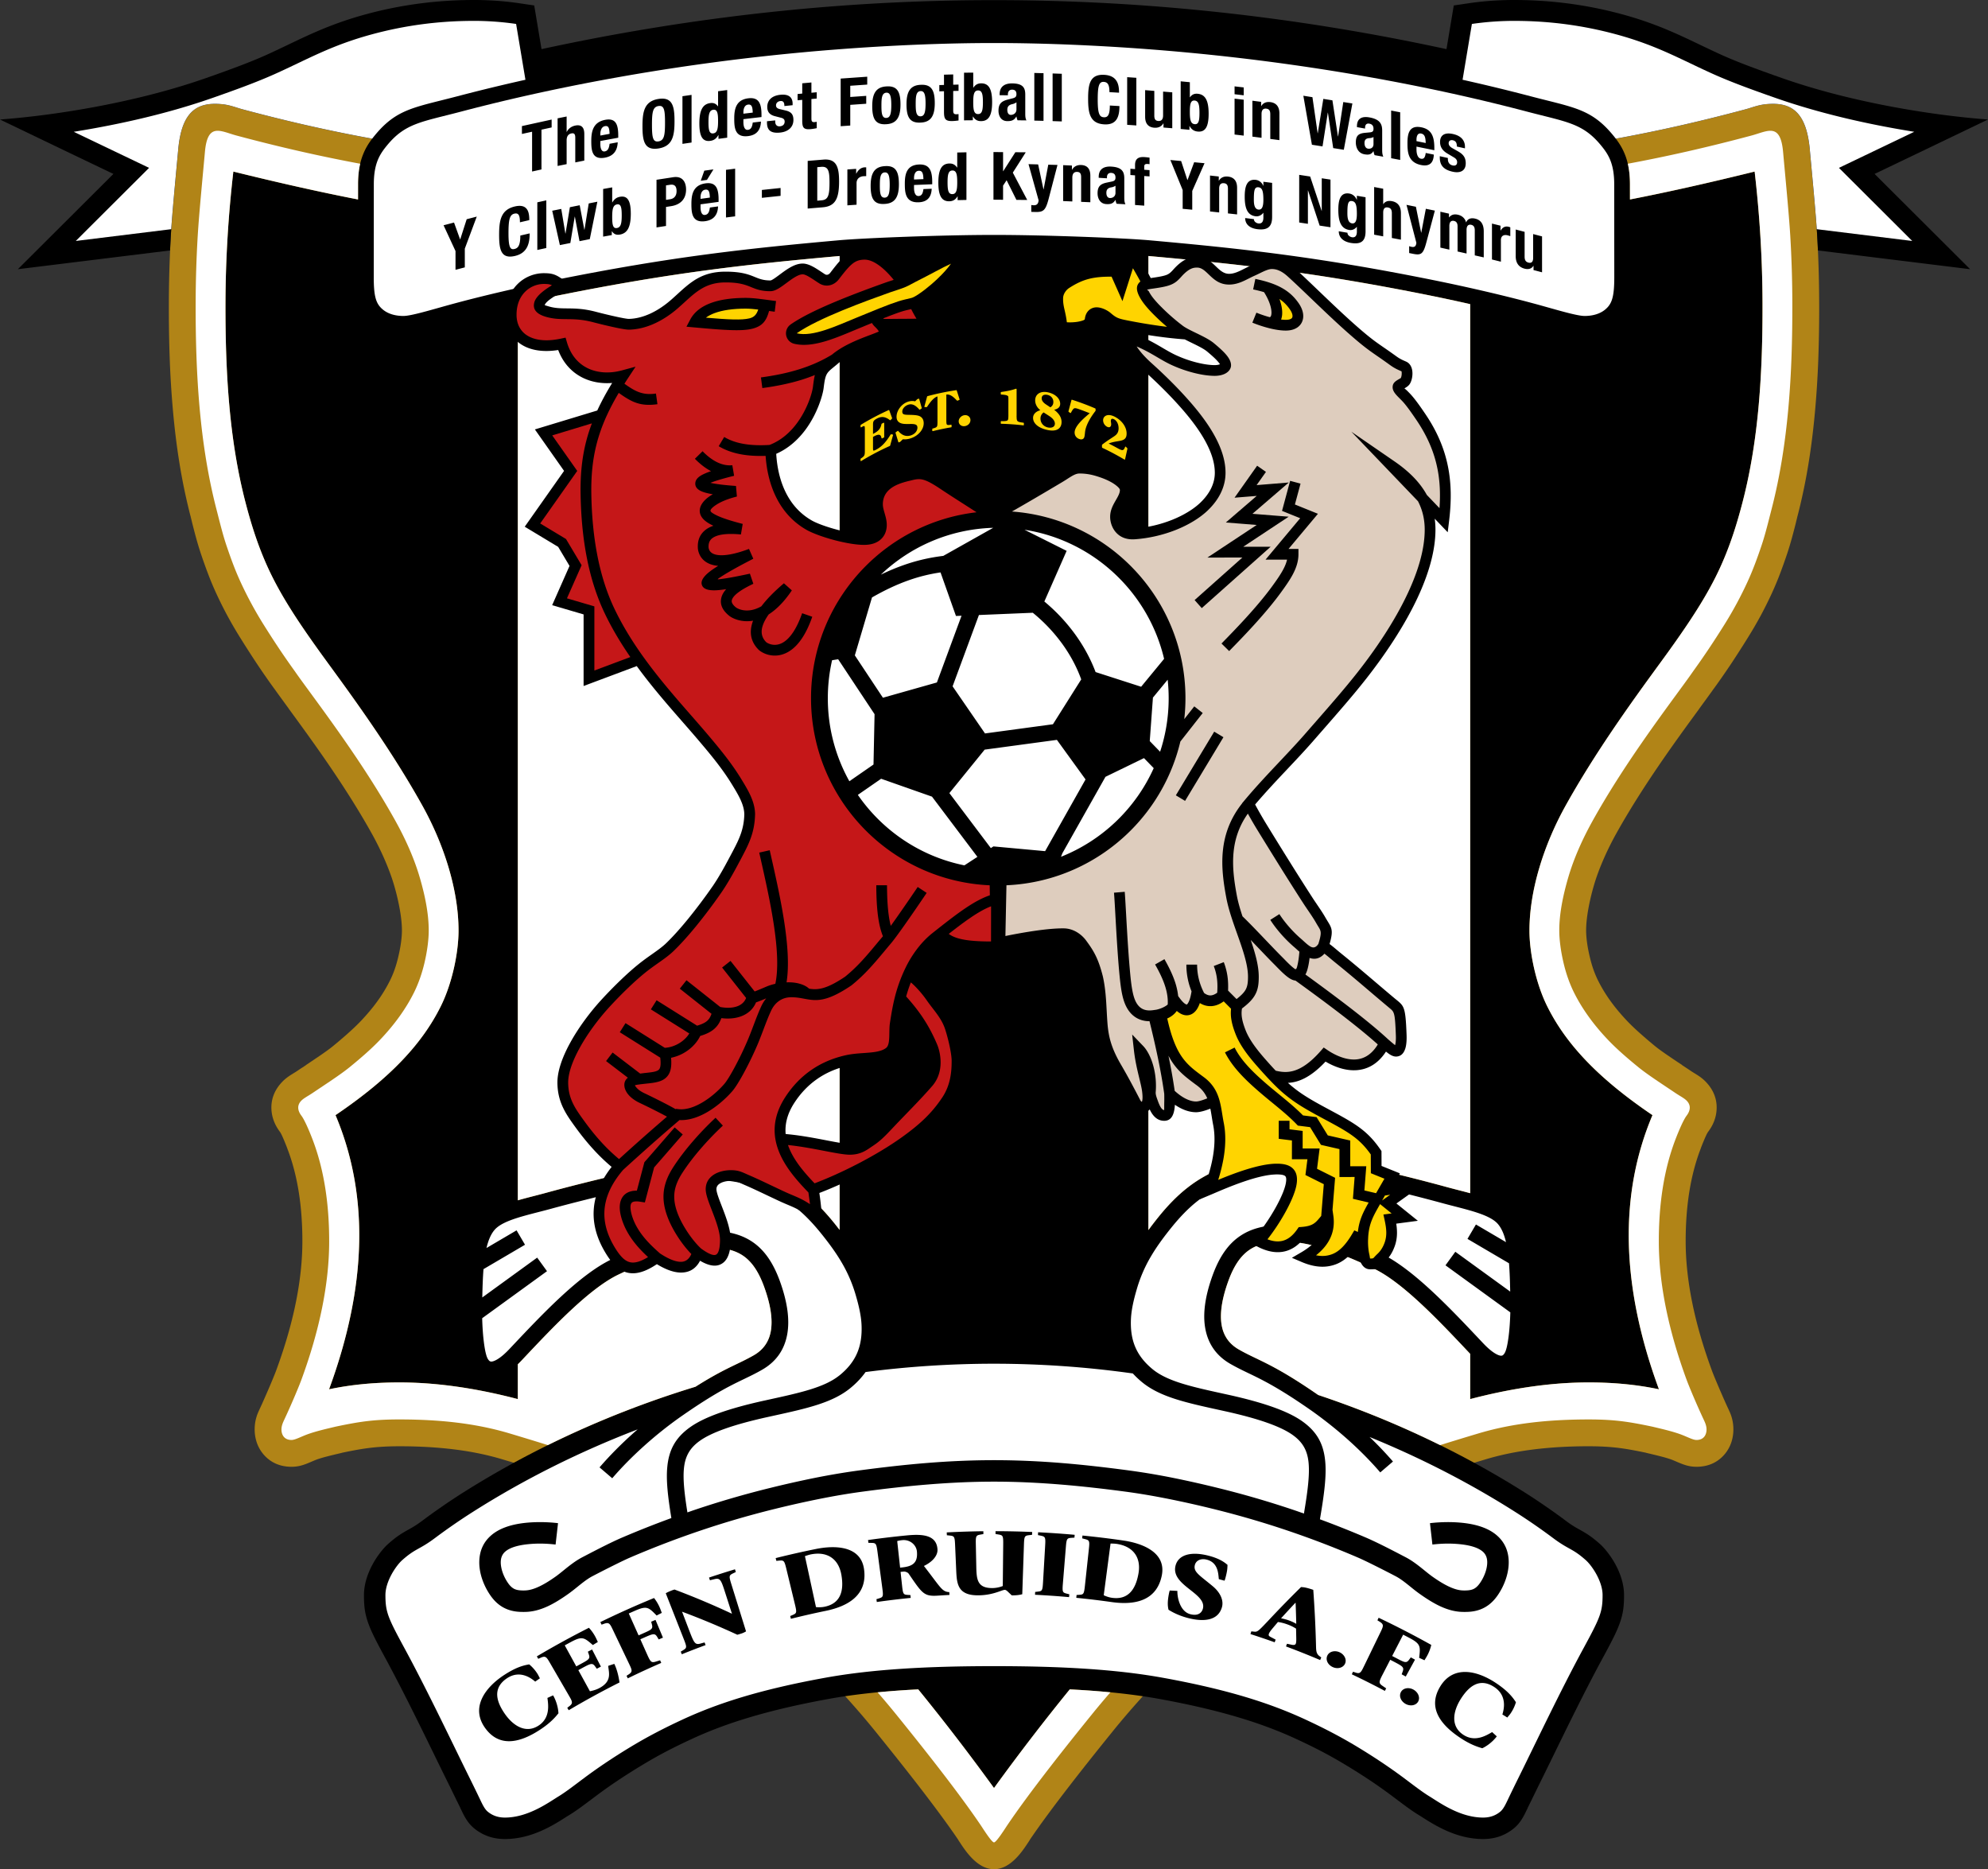 <svg xmlns="http://www.w3.org/2000/svg" xml:space="preserve" viewBox="3 17.41 501.01 471"><rect x="3" y="17.41" width="501.01" height="471" fill="#333333" stroke="none"/><path fill="#B18417" d="M190.333 61.103c17.45.758 37.79 1.246 63.174 1.229 25.382.017 45.724-.47 63.175-1.229 17.037-.739 31.584-1.777 45.469-2.857 13.492-1.05 26.18-2.351 39.064-4.371 12.914-2.024 26.354-4.818 41.471-8.871a24.8 24.8 0 0 0 1.346-.389c1.346-.429 2.598-.829 4.168-.97 5.904-.531 10.012 1.532 10.904 11.447.037.421.215 2.349.404 4.402.527 5.673 1.184 12.762 1.432 16.911.156 2.575.281 5.422.379 8.554.084 2.771.133 5.672.145 8.702a360.61 360.61 0 0 1-.199 13.601 246.38 246.38 0 0 1-.82 13.464c-.414 4.651-.961 9.158-1.668 13.49a146.283 146.283 0 0 1-2.752 13.162l-.006-.002-.414 1.61.01.003c.287-1.093.629-2.39.018.003-.695 2.729-1.369 5.366-2.301 8.122a134.968 134.968 0 0 1-1.697 4.756 79.096 79.096 0 0 1-2.066 4.958 104.674 104.674 0 0 1-2.877 5.773 104.399 104.399 0 0 1-3.451 5.885 268.72 268.72 0 0 1-3.717 5.799 197.533 197.533 0 0 1-3.785 5.498c-1.596 2.229-.516.681-.855 1.169-.305.438-.564.807-2.096 2.91l-1.551 2.125.01.007c.57-.781.918-1.253 0 0-5.809 7.936-14.23 19.445-20.902 31.42a75.26 75.26 0 0 0-3.357 6.813c-.932 2.168-1.713 4.274-2.289 6.266a57.132 57.132 0 0 0-1.432 6.058c-.34 1.933-.537 3.724-.537 5.32 0 .833.072 1.825.217 2.929.137 1.051.365 2.268.676 3.611.279 1.189.588 2.271.924 3.229.338.968.729 1.899 1.16 2.78a37.002 37.002 0 0 0 3.117 5.16c1.229 1.715 2.686 3.458 4.373 5.225.895.938 1.971 1.952 3.178 3.027a113.184 113.184 0 0 0 3.84 3.27c1.426 1.16 4.162 2.982 6.684 4.663v.025c1.785 1.191.529.328 2.027 1.342.516.349.764.499.99.638 1.299.797 2.324 1.427 3.504 2.825 1.467 1.741 2.334 3.88 2.193 6.416-.105 1.872-.76 3.775-2.156 5.624-.496.651-1.691 3.758-1.814 4.074v.026l-.008.025c-1.365 3.525-2.316 7.269-2.926 11.149-.627 4.006-.898 8.175-.891 12.414.008 4.825.568 9.938 1.646 15.288 1.098 5.436 2.771 11.189 4.986 17.209.246.674.912 2.312 1.803 4.386.824 1.918 1.641 3.778 2.238 5.051.301.645.604 1.303.805 1.91.32.968.539 2.062.547 3.38v.053c-.002 2.067-.598 4.239-2.02 6.026-1.604 2.011-3.957 3.364-7.221 3.382h-.052c-2.033 0-3.443-.605-5.076-1.304-.451-.191-.932-.399-1.27-.521-1.477-.534-3.619-1.043-5.646-1.523l-.689-.163.004-.014c-2.947-.615-5.232-1.039-7.58-1.3-2.424-.267-4.912-.37-8.236-.339-3.885.038-7.98.24-12.285.761-4.078.494-8.199 1.281-12.273 2.502-5.342 1.599-10.406 3.127-14.854 4.628-4.656 1.569-9.16 3.257-13.584 5.231-4.123 1.84-8.219 4.168-12.291 6.838-4.16 2.725-8.182 5.736-12.105 8.905-3.988 3.217-7.824 6.76-11.611 10.528-3.76 3.748-7.592 7.863-11.506 12.156-.232.254-2.305 2.487-4.795 5.176-4.465 4.823-8.785 9.488-13.229 14.978-3.055 3.777-6.891 8.553-10.703 13.479-3.807 4.919-7.533 9.901-10.312 14.008l.018.014c-.066.095-.182.272-.322.487-1.541 2.352-4.504 6.87-8.693 6.881-4.192-.011-7.153-4.529-8.694-6.881a26.31 26.31 0 0 0-.322-.487l.018-.014c-2.78-4.106-6.505-9.089-10.312-14.008-3.813-4.927-7.648-9.702-10.704-13.479-4.443-5.489-8.762-10.154-13.228-14.978-2.49-2.688-4.566-4.922-4.796-5.176-3.915-4.293-7.747-8.408-11.507-12.156-3.784-3.769-7.623-7.312-11.608-10.528-3.925-3.169-7.947-6.181-12.106-8.905-4.07-2.67-8.168-4.998-12.291-6.838-4.425-1.975-8.929-3.662-13.586-5.231-4.447-1.501-9.51-3.029-14.852-4.628-4.076-1.221-8.194-2.008-12.271-2.502-4.306-.521-8.403-.723-12.286-.761-3.325-.031-5.812.072-8.236.339-2.348.261-4.633.685-7.581 1.3l.003.014-.688.163c-2.028.48-4.172.989-5.648 1.523-.337.122-.818.33-1.269.521-1.634.698-3.043 1.304-5.076 1.304h-.053c-3.267-.018-5.618-1.371-7.221-3.382-1.423-1.787-2.019-3.959-2.02-6.026v-.053c.008-1.317.226-2.412.546-3.38.201-.607.503-1.266.806-1.91.597-1.272 1.413-3.133 2.237-5.051.89-2.074 1.556-3.712 1.803-4.386 2.216-6.02 3.888-11.773 4.984-17.209 1.081-5.351 1.639-10.463 1.648-15.288.008-4.239-.264-8.408-.892-12.414-.608-3.881-1.558-7.624-2.924-11.149l-.009-.025v-.026c-.122-.316-1.319-3.423-1.812-4.074-1.398-1.849-2.051-3.752-2.158-5.624-.142-2.536.727-4.675 2.192-6.416 1.18-1.398 2.205-2.028 3.504-2.825.227-.139.474-.289.99-.638 1.5-1.014.244-.15 2.029-1.342v-.025c2.521-1.681 5.256-3.503 6.681-4.663a111.995 111.995 0 0 0 3.843-3.27c1.208-1.075 2.282-2.09 3.178-3.027 1.688-1.767 3.143-3.51 4.374-5.225a36.784 36.784 0 0 0 3.114-5.16c.434-.881.824-1.812 1.163-2.78.335-.958.645-2.04.922-3.229.313-1.344.54-2.561.676-3.611.144-1.104.219-2.096.219-2.929-.001-1.596-.197-3.387-.539-5.32a57.622 57.622 0 0 0-1.429-6.058c-.578-1.992-1.36-4.098-2.292-6.266a74.477 74.477 0 0 0-3.357-6.813c-6.671-11.975-15.094-23.484-20.901-31.42-.919-1.253-.572-.781 0 0l.01-.007-1.551-2.125c-1.534-2.103-1.79-2.471-2.097-2.91-.339-.488.74 1.06-.856-1.169a197.926 197.926 0 0 1-3.782-5.498 262.719 262.719 0 0 1-3.719-5.799 102.724 102.724 0 0 1-3.449-5.885 103.33 103.33 0 0 1-2.879-5.773 77.32 77.32 0 0 1-2.064-4.958 135.137 135.137 0 0 1-1.699-4.756c-.933-2.756-1.606-5.393-2.302-8.122-.609-2.393-.267-1.096.02-.003l.009-.003-.416-1.61-.007.002a147.67 147.67 0 0 1-2.749-13.162c-.707-4.333-1.253-8.839-1.668-13.49a248.395 248.395 0 0 1-.821-13.464c-.155-4.426-.21-8.967-.197-13.601a314.5 314.5 0 0 1 .521-17.256c.249-4.149.906-11.237 1.432-16.911l.407-4.402c.891-9.915 4.999-11.978 10.902-11.447 1.57.141 2.821.54 4.168.97.261.084.531.171 1.345.389 15.117 4.052 28.558 6.846 41.47 8.871 12.883 2.02 25.574 3.32 39.064 4.371 13.881 1.08 28.426 2.118 45.467 2.857z"/><path d="m475.43 61.235 12.262-5.871 16.318-7.839c-7.576-.569-15.318-1.62-22.373-2.887a225.163 225.163 0 0 1-13.592-2.865c-5.518-1.35-10.889-2.913-16.012-4.713a355.92 355.92 0 0 1-7.928-2.866c-2.578-.974-5.045-1.961-7.297-2.973-1.322-.596-3.432-1.602-5.506-2.59-5.814-2.775-11.324-5.405-19.654-7.662a102.028 102.028 0 0 0-13.365-2.672 104.034 104.034 0 0 0-13.166-.884 82.782 82.782 0 0 0-5.969.173 76.615 76.615 0 0 0-5.971.637l-3.801.562-.633 3.792-1.205 7.213c-37.291-8.08-75.391-12.366-114.033-12.339-38.645-.027-76.744 4.259-114.034 12.339l-1.205-7.213-.634-3.792-3.801-.562a76.512 76.512 0 0 0-5.969-.637 82.856 82.856 0 0 0-5.971-.173c-4.378.021-8.765.303-13.165.884-4.481.592-8.936 1.47-13.366 2.672-8.33 2.257-13.839 4.887-19.655 7.662-2.073.989-4.182 1.995-5.506 2.59-2.25 1.012-4.716 2-7.296 2.973a354.381 354.381 0 0 1-7.925 2.866c-5.125 1.8-10.495 3.363-16.013 4.713a225.61 225.61 0 0 1-13.592 2.865C18.32 45.905 10.578 46.957 3 47.525l16.321 7.839 12.261 5.871-13.198 13.159L7.501 85.245l15.235-1.878 23.122-2.851c.063-1.44.135-2.811.212-4.11.249-4.149.906-11.237 1.432-16.911l.407-4.402c.891-9.915 4.999-11.978 10.902-11.447 1.57.141 2.821.54 4.168.97.261.084.531.171 1.345.389 11.647 3.122 22.294 5.493 32.476 7.344-.83 1.08-1.604 2.273-2.255 3.871-.8 1.96-1.307 4.354-1.309 7.604l-.003 3.85c-9.81-1.913-20.042-4.225-31.424-7.031-1.237 10.669-1.95 21.748-1.984 33.02-.051 17.667.953 34.512 4.988 50.134 1.544 5.982 3.294 11.421 5.796 16.85 3.133 6.794 7.51 13.394 12.664 20.583 5.333 7.441 17.015 22.747 26.145 39.137 5.522 9.91 9.141 21.369 9.143 31.506.001 5.571-1.592 13.259-4.427 19-4.666 9.448-12.707 18.143-26.577 27.53 8.351 19.752 8.091 42.674-1.628 69.082 5.883-1.252 12.166-1.791 18.643-1.728 9.546.092 19.348 1.688 28.928 4.196v-8.774c.316-.302.631-.62.949-.956l.664-.705c7.337-7.779 16.513-17.508 23.812-20.971 4.233-2.009 8.423-3.786 12.414-5.021 3.904-1.211 7.622-1.905 11.002-1.792 3.217.107 5.858.67 7.973 2.125 2.131 1.467 3.859 3.92 5.274 7.828 1.703 4.701 2.168 8.368 1.667 11.171-.501 2.801-2.03 4.754-4.269 6.042-1.483.851-2.847 1.508-4.331 2.222-2.627 1.264-5.624 2.707-10.37 5.714a249.878 249.878 0 0 0-23.312 8.392c-12.321 5.146-24.265 11.309-35.628 18.511a161.717 161.717 0 0 0-5.053 3.361 156.868 156.868 0 0 0-4.926 3.541c-1.494 1.12-2.505 1.684-3.411 2.188-1.555.868-2.893 1.615-5.214 3.689-1.293 1.158-3.083 3.44-4.313 6.001-.987 2.054-1.7 4.414-1.703 6.796-.003 2.828.213 4.739 1.16 7.313.826 2.247 2.116 4.7 4.343 8.805 4.324 7.976 8.961 17.479 12.704 25.148.925 1.893 1.771 3.627 3.466 7.047l1.368 2.802c1.117 2.289.928 1.871 1.264 2.573l-.016.009.13.274.009-.005c.785 1.65 1.627 3.412 3.283 4.787.98.812 2.11 1.504 3.461 2.004 1.26.467 2.694.736 4.357.736 6.731 0 12.225-3.513 15.454-5.577.164-.105.306-.197.939-.583 1.628-.996 3.585-2.467 5.609-3.99l1.084-.814a130.248 130.248 0 0 1 5.39-3.805 156.124 156.124 0 0 1 5.959-3.779c2.19-1.324 4.204-2.46 6.116-3.465a148.059 148.059 0 0 1 6.445-3.159c4.168-1.931 8.776-3.719 14.315-5.387 5.696-1.713 12.265-3.285 20.19-4.729 5.772-1.053 12.13-1.765 19.086-2.22 1.17-.076 2.365-.142 3.574-.204a558.442 558.442 0 0 1 19.093 24.861 557.864 557.864 0 0 1 19.093-24.861c1.207.062 2.404.128 3.572.204 6.955.455 13.312 1.167 19.084 2.22 7.926 1.443 14.498 3.016 20.191 4.729 5.541 1.668 10.146 3.456 14.316 5.387a149.77 149.77 0 0 1 6.445 3.159 116.615 116.615 0 0 1 6.115 3.465 155.933 155.933 0 0 1 5.961 3.779 130.6 130.6 0 0 1 5.389 3.805c.363.271.725.545 1.082.814 2.025 1.523 3.982 2.994 5.611 3.99.633.386.773.478.939.583 3.23 2.064 8.721 5.577 15.453 5.577 1.664 0 3.098-.27 4.359-.736 1.35-.5 2.479-1.191 3.459-2.004 1.656-1.375 2.5-3.137 3.283-4.787l.008.005.131-.274-.018-.009c.336-.702.15-.284 1.264-2.573l1.369-2.802c1.697-3.42 2.543-5.154 3.467-7.047 3.742-7.67 8.379-17.173 12.705-25.148 2.227-4.104 3.518-6.558 4.342-8.805.947-2.574 1.162-4.485 1.158-7.313-.002-2.382-.713-4.742-1.701-6.796-1.23-2.561-3.021-4.843-4.314-6.001-2.322-2.074-3.66-2.821-5.213-3.689-.908-.505-1.92-1.068-3.412-2.188a155.706 155.706 0 0 0-4.926-3.541 164.157 164.157 0 0 0-5.051-3.361c-11.365-7.202-23.309-13.365-35.629-18.511a249.668 249.668 0 0 0-16.836-6.312c-8.07-5.586-12.219-7.585-15.717-9.269-1.484-.713-2.848-1.369-4.33-2.222-2.238-1.288-3.77-3.241-4.268-6.042-.504-2.803-.037-6.47 1.664-11.171 1.416-3.908 3.145-6.362 5.275-7.828 2.113-1.455 4.756-2.018 7.971-2.125 3.381-.112 7.1.583 11.004 1.791 3.99 1.234 8.18 3.012 12.414 5.021 7.297 3.463 16.473 13.19 23.812 20.971l.48.512v11.398c9.58-2.509 19.381-4.104 28.926-4.196 6.479-.063 12.762.476 18.645 1.728-9.719-26.408-9.98-49.33-1.631-69.082-13.869-9.388-21.91-18.082-26.576-27.53-2.834-5.741-4.428-13.429-4.426-19 .002-10.137 3.621-21.596 9.143-31.506 9.131-16.391 20.812-31.696 26.146-39.137 5.152-7.19 9.529-13.789 12.662-20.583 2.504-5.429 4.252-10.867 5.795-16.85 4.037-15.622 5.041-32.466 4.99-50.134-.033-11.272-.746-22.351-1.986-33.02-11.381 2.806-21.611 5.118-31.422 7.031l-.002-3.85c-.004-3.25-.51-5.643-1.311-7.604-.652-1.597-1.426-2.791-2.256-3.871 10.184-1.852 20.828-4.222 32.477-7.344a24.8 24.8 0 0 0 1.346-.389c1.346-.429 2.598-.829 4.168-.97 5.904-.531 10.012 1.532 10.904 11.447.037.421.215 2.349.404 4.402.527 5.673 1.184 12.762 1.432 16.911.078 1.299.15 2.669.213 4.109l23.123 2.852 15.234 1.878-10.883-10.851-13.194-13.158zM214.596 327.324a94.674 94.674 0 0 0-1.366-1.735c-2.31-2.863-4.673-5.328-7.322-7.406a32.953 32.953 0 0 0-9.047-5.051c-6.103-2.256-12.332-2.951-18.641-2.71-6.222.236-12.477 1.381-18.75 2.824-3.17.729-6.492 1.53-9.669 2.325a428.55 428.55 0 0 0-9.014 2.358c-1.076.296-2.126.565-3.161.834-1.413.362-2.798.719-4.125 1.103V94.045a448.354 448.354 0 0 1 10.317-2.214c14.446-2.91 26.424-4.874 37.661-6.368 11.268-1.499 21.712-2.521 33.117-3.545v245.406zm158.916-9.251c-.977-.267-1.979-.525-2.996-.786-1.035-.267-2.084-.536-3.16-.832a422.496 422.496 0 0 0-9.014-2.358 509.513 509.513 0 0 0-9.67-2.325c-6.273-1.443-12.527-2.588-18.75-2.825-6.307-.24-12.537.457-18.639 2.711a33.002 33.002 0 0 0-9.049 5.051c-2.65 2.078-5.012 4.541-7.322 7.406a83.908 83.908 0 0 0-2.496 3.252V81.917c11.402 1.025 21.85 2.047 33.117 3.546 11.236 1.495 23.215 3.458 37.66 6.368a442.05 442.05 0 0 1 10.318 2.214v224.028z"/><path fill="#FFF" d="M47.911 55.093c.891-9.915 4.999-11.978 10.902-11.447 1.57.141 2.821.54 4.168.97.261.084.531.171 1.345.389 11.647 3.122 22.294 5.493 32.476 7.344.239-.312.483-.615.73-.914 4.751-5.748 8.737-6.745 16.691-8.737 1.337-.335 2.789-.698 3.934-1.001a474.14 474.14 0 0 1 17.262-4.189l-2.351-14.066a73.93 73.93 0 0 0-11.155-.77c-8.289.038-16.661 1.079-25.19 3.391-10.362 2.808-16.314 6.339-24.377 9.963-4.804 2.159-10.212 4.101-15.634 6.004-10.888 3.822-22.889 6.622-35.123 8.589l18.98 9.088-18.472 18.419 24.055-2.966c.291-4.225.875-10.523 1.351-15.666.19-2.053.37-3.98.408-4.401zm418.532 4.615 18.979-9.088c-12.232-1.967-24.234-4.767-35.121-8.589-5.422-1.904-10.832-3.845-15.637-6.004-8.062-3.624-14.016-7.156-24.375-9.963-8.531-2.312-16.902-3.353-25.191-3.391a73.805 73.805 0 0 0-11.156.77l-2.35 14.066a474.644 474.644 0 0 1 17.262 4.189c1.146.303 2.598.666 3.932 1.001 7.957 1.992 11.943 2.989 16.693 8.737.248.299.492.603.73.914 10.184-1.852 20.828-4.222 32.477-7.344a24.8 24.8 0 0 0 1.346-.389c1.346-.429 2.598-.829 4.168-.97 5.904-.531 10.012 1.532 10.904 11.447.037.421.215 2.349.404 4.402.479 5.143 1.061 11.441 1.35 15.666l24.057 2.966-18.472-18.42zM272.6 443.097a558.442 558.442 0 0 0-19.093 24.861 557.864 557.864 0 0 0-19.093-24.861c-1.208.062-2.404.128-3.574.204-2.292.148-4.513.33-6.677.539a194.02 194.02 0 0 1 4.58 5.441c6.19 7.645 15.512 19.323 21.371 27.977.604.894 2.794 4.397 3.393 4.399.6-.002 2.789-3.506 3.394-4.399 5.855-8.653 15.178-20.332 21.369-27.977a196.27 196.27 0 0 1 4.578-5.441 209.563 209.563 0 0 0-6.676-.539 280.657 280.657 0 0 0-3.572-.204zM143.818 91.832a442.01 442.01 0 0 0-10.317 2.214v225.82c1.327-.384 2.713-.74 4.125-1.103 1.035-.269 2.085-.538 3.161-.834a422.496 422.496 0 0 1 9.014-2.358 529.14 529.14 0 0 1 9.669-2.325c6.272-1.443 12.527-2.588 18.75-2.824 6.309-.241 12.538.454 18.641 2.71a32.953 32.953 0 0 1 9.047 5.051c2.648 2.078 5.012 4.543 7.322 7.406.468.581.921 1.158 1.366 1.735V81.918c-11.405 1.024-21.85 2.046-33.117 3.545-11.237 1.495-23.215 3.458-37.661 6.369z"/><path fill="#FFF" d="M178.284 366.835c4.746-3.007 7.742-4.45 10.37-5.714 1.484-.714 2.848-1.371 4.331-2.222 2.239-1.288 3.767-3.241 4.269-6.042.501-2.803.036-6.47-1.667-11.171-1.415-3.908-3.143-6.361-5.274-7.828-2.115-1.455-4.755-2.018-7.973-2.125-3.381-.113-7.098.581-11.002 1.792-3.99 1.234-8.18 3.012-12.414 5.021-7.299 3.463-16.474 13.191-23.812 20.971l-.664.705c-.317.336-.633.654-.949.956v8.774c-9.58-2.509-19.381-4.104-28.928-4.196-6.477-.063-12.759.476-18.643 1.728 9.72-26.408 9.979-49.33 1.628-69.082 13.871-9.388 21.912-18.082 26.577-27.53 2.834-5.741 4.428-13.429 4.427-19-.002-10.137-3.621-21.596-9.143-31.506-9.129-16.391-20.811-31.696-26.145-39.137-5.154-7.19-9.531-13.789-12.664-20.583-2.502-5.429-4.251-10.867-5.796-16.85-4.035-15.622-5.039-32.466-4.988-50.134.034-11.272.747-22.351 1.984-33.02 11.382 2.806 21.614 5.118 31.424 7.031l.003-3.85c0-2.014.197-3.698.536-5.154-9.866-1.839-20.117-4.144-31.198-7.114-4.013-1.077-7.257-3.367-7.929 4.122-.505 5.623-1.473 15.476-1.813 21.127a296.548 296.548 0 0 0-.521 16.858c-.026 9.021.22 17.856.992 26.483.787 8.793 2.111 17.323 4.232 25.537.838 3.243 1.589 6.381 2.563 9.26 1.023 3.022 2.128 6.079 3.498 9.051a96.022 96.022 0 0 0 5.904 10.915c2.455 3.916 4.82 7.481 7.289 10.925 1.279 1.784.666.986 2.902 4.053 5.867 8.044 15.36 20.72 22.891 34.24 2.569 4.612 4.794 9.529 6.232 14.484 1.332 4.583 2.232 9.062 2.234 13.262 0 2.276-.365 5.12-1.053 8.079-.635 2.716-1.525 5.256-2.618 7.467-1.998 4.049-4.869 8.096-8.653 12.057-2.187 2.287-4.798 4.554-7.657 6.879-2.345 1.905-6.193 4.38-9.187 6.4-1.406.949-2.462 1.418-3.116 2.194-.75.889-.928 2.105.203 3.603 1.048 1.385 2.645 5.565 2.725 5.773 3.083 7.954 4.284 16.857 4.267 26.002-.019 10.629-2.45 22.385-7.03 34.831-.521 1.423-2.373 5.897-4.28 9.967-.351.75-.71 1.544-.716 2.453-.008 1.324.656 2.675 2.531 2.675.938-.002 2.387-.832 4.037-1.43 2.192-.794 4.739-1.366 7.08-1.926 6.521-1.369 10.067-1.88 17.432-1.811 8.447.081 17.482.842 26.441 3.525 3.296.989 6.489 1.955 9.618 2.94a242.985 242.985 0 0 1 13.901-6.324 250.733 250.733 0 0 1 23.312-8.391zm151.638-57.889c6.223.237 12.477 1.382 18.75 2.825 3.172.729 6.492 1.528 9.67 2.325 3.027.758 6.119 1.565 9.014 2.358 1.076.296 2.125.565 3.16.832 1.018.261 2.02.52 2.996.786V94.045a448.394 448.394 0 0 0-10.318-2.214c-14.445-2.91-26.424-4.874-37.66-6.368-11.268-1.499-21.715-2.521-33.117-3.546v245.448a83.908 83.908 0 0 1 2.496-3.252c2.311-2.865 4.672-5.328 7.322-7.406a33.002 33.002 0 0 1 9.049-5.051c6.101-2.253 12.331-2.95 18.638-2.71z"/><path fill="#FFF" d="M454.176 76.804c-.338-5.652-1.307-15.504-1.809-21.127-.674-7.489-3.918-5.199-7.932-4.122-11.082 2.971-21.332 5.275-31.197 7.114.34 1.457.535 3.14.537 5.154l.002 3.85c9.811-1.913 20.041-4.225 31.422-7.031 1.24 10.669 1.953 21.748 1.986 33.02.051 17.667-.953 34.512-4.99 50.134-1.543 5.982-3.291 11.421-5.795 16.85-3.133 6.794-7.51 13.394-12.662 20.583-5.334 7.441-17.016 22.747-26.146 39.137-5.521 9.91-9.141 21.369-9.143 31.506-.002 5.571 1.592 13.259 4.426 19 4.666 9.448 12.707 18.143 26.576 27.53-8.35 19.752-8.088 42.674 1.631 69.082-5.883-1.252-12.166-1.791-18.645-1.728-9.545.092-19.346 1.688-28.926 4.196v-11.398l-.48-.512c-7.34-7.78-16.516-17.508-23.812-20.971-4.234-2.01-8.424-3.787-12.414-5.021-3.904-1.208-7.623-1.903-11.004-1.791-3.215.107-5.857.67-7.971 2.125-2.131 1.466-3.859 3.92-5.275 7.828-1.701 4.701-2.168 8.368-1.664 11.171.498 2.801 2.029 4.754 4.268 6.042 1.482.853 2.846 1.509 4.33 2.222 3.498 1.684 7.646 3.683 15.717 9.269a248.59 248.59 0 0 1 16.836 6.312 243.271 243.271 0 0 1 13.9 6.324 753.953 753.953 0 0 1 9.617-2.94c8.959-2.684 17.994-3.444 26.441-3.525 7.363-.069 10.91.441 17.43 1.811 2.34.56 4.889 1.132 7.078 1.926 1.652.598 3.1 1.428 4.039 1.43 1.875 0 2.537-1.351 2.529-2.675-.004-.909-.361-1.703-.715-2.453-1.906-4.069-3.758-8.544-4.281-9.967-4.578-12.446-7.01-24.202-7.027-34.831-.018-9.145 1.184-18.048 4.264-26.002.082-.208 1.678-4.389 2.725-5.773 1.133-1.497.953-2.714.203-3.603-.654-.776-1.709-1.245-3.115-2.194-2.992-2.021-6.842-4.495-9.186-6.4-2.859-2.325-5.471-4.592-7.656-6.879-3.785-3.961-6.654-8.008-8.654-12.057-1.092-2.211-1.984-4.751-2.615-7.467-.689-2.959-1.055-5.803-1.055-8.079.002-4.2.904-8.679 2.232-13.262 1.439-4.955 3.664-9.872 6.234-14.484 7.531-13.52 17.023-26.196 22.891-34.24 2.236-3.066 1.621-2.269 2.9-4.053 2.469-3.444 4.836-7.009 7.291-10.925a95.681 95.681 0 0 0 5.902-10.915c1.369-2.973 2.475-6.029 3.498-9.051.975-2.878 1.727-6.017 2.562-9.26 2.123-8.214 3.445-16.744 4.232-25.537.771-8.627 1.018-17.461.992-26.483a292.878 292.878 0 0 0-.522-16.86zM217.334 367.157c-4.552 3.74-11.013 5.154-19.722 7.061l-1.016.224c-4.631 1.019-8.284 2.035-11.125 3.06-2.757.998-4.754 1.992-6.151 2.998-2.512 1.809-3.676 3.916-3.964 6.993-.256 2.744.131 6.315.884 11.01.604-.209 1.204-.427 1.811-.631a237.41 237.41 0 0 1 19.14-5.557 265.15 265.15 0 0 1 11.109-2.498c3.708-.742 7.539-1.4 11.474-1.923 5.578-.738 11.113-1.38 16.613-1.826 5.542-.451 11.22-.723 17.12-.723 5.898 0 11.576.271 17.119.723 5.5.446 11.035 1.088 16.613 1.826a176.81 176.81 0 0 1 11.473 1.923 265.15 265.15 0 0 1 11.109 2.498 237.026 237.026 0 0 1 19.141 5.557c.891.299 1.77.613 2.652.923.943-5.59 1.463-9.695 1.174-12.776-.289-3.077-1.453-5.185-3.965-6.993-1.396-1.006-3.393-2.002-6.15-2.998-2.842-1.025-6.494-2.043-11.127-3.06l-1.016-.224c-8.709-1.906-15.17-3.321-19.721-7.061a22.76 22.76 0 0 1-2.316-2.192 252.665 252.665 0 0 0-34.986-2.453 252.44 252.44 0 0 0-32.371 2.098c-1.015 1.43-2.272 2.766-3.802 4.021z"/><path fill="#FFF" d="M402.664 410.549c-3.385-3.025-4.256-2.579-8.264-5.58a152.776 152.776 0 0 0-9.639-6.647c-11.67-7.399-23.949-13.656-36.604-18.82a88.948 88.948 0 0 1 5.893 6.184l-3.201 2.74c-2.457-2.861-5.225-5.633-8.064-8.179a102.895 102.895 0 0 0-6.217-5.135 90.914 90.914 0 0 0-3.18-2.336c-8.188-5.714-12.273-7.678-15.715-9.334-1.555-.747-2.982-1.436-4.615-2.37-3.309-1.904-5.568-4.798-6.311-8.945-.631-3.519-.121-7.915 1.848-13.351 1.736-4.792 3.982-7.891 6.842-9.857 2.873-1.979 6.238-2.733 10.232-2.867 3.891-.131 8.057.637 12.371 1.972 4.229 1.31 8.596 3.158 12.975 5.234 8.021 3.807 17.502 13.858 25.082 21.897l.666.706c1.055 1.118 2.061 1.995 2.977 2.555.613.374 1.135.588 1.549.607a.74.74 0 0 0 .559-.213c.115-.109.23-.26.346-.446.449-.731.789-2.439 1.039-4.503.219-1.833.344-3.864.393-5.763l-16.338-11.854 2.477-3.414 13.834 10.036c-.057-2.533-.131-4.939-.303-7.135l-10.467-6.145 2.131-3.629 7.578 4.448c-.447-1.902-1.092-3.47-2.043-4.576-1.809-2.099-6.25-3.242-11.018-4.47a202.034 202.034 0 0 1-3.227-.847 439.637 439.637 0 0 0-8.932-2.325 522.315 522.315 0 0 0-9.588-2.31c-6.066-1.397-12.08-2.5-17.957-2.726-5.789-.219-11.488.41-17.039 2.462a28.851 28.851 0 0 0-7.91 4.409c-2.359 1.848-4.504 4.094-6.629 6.729-1.988 2.464-3.725 4.83-5.172 7.305a35.604 35.604 0 0 0-3.465 7.963c-.451 1.52-.816 2.911-1.074 4.192-.256 1.263-.42 2.46-.469 3.613-.117 2.686.232 5.013 1.119 7.069.881 2.046 2.307 3.86 4.346 5.536 1.248 1.023 2.754 1.852 4.502 2.567 3.506 1.44 8 2.427 13.438 3.618l1.016.224c4.756 1.044 8.588 2.116 11.654 3.224 3.15 1.138 5.492 2.318 7.191 3.543 3.611 2.599 5.283 5.622 5.695 10.03.348 3.705-.258 8.335-1.33 14.604a246.42 246.42 0 0 1 11.561 4.597c1.281.548 2.863 1.302 4.57 2.15 1.398.699 3.355 1.71 5.439 2.799 1.801.939 3.285 2.139 4.721 3.296.742.602 1.473 1.191 2.033 1.587 1.527 1.08 2.965 1.976 4.348 2.602 1.219.556 2.35.879 3.408.901.889.019 1.725-.016 2.416-.275.605-.228 1.209-.693 1.824-1.578a11.042 11.042 0 0 0 1.422-2.839c.301-.918.447-1.813.414-2.614-.037-.949-.355-1.82-1.131-2.489-1.018-.88-2.787-1.542-5.611-1.847a30.26 30.26 0 0 0-3.449-.164 34.049 34.049 0 0 0-3.619.24l-.615-5.389a39.251 39.251 0 0 1 4.191-.263 35.517 35.517 0 0 1 4.066.187c4.02.433 6.764 1.569 8.58 3.14 2.061 1.779 2.902 4.002 3.002 6.374.059 1.458-.182 2.998-.672 4.5a16.482 16.482 0 0 1-2.121 4.262c-1.316 1.892-2.791 2.957-4.373 3.55-1.498.563-2.955.645-4.43.613-1.869-.038-3.689-.527-5.529-1.363-1.676-.763-3.406-1.837-5.236-3.133-.885-.624-1.59-1.195-2.312-1.777-1.248-1.01-2.543-2.053-3.828-2.724a292.68 292.68 0 0 0-5.357-2.734c-1.705-.851-3.205-1.568-4.273-2.026a237.294 237.294 0 0 0-17.842-6.818 231.834 231.834 0 0 0-18.715-5.429 256.934 256.934 0 0 0-10.877-2.437c-3.758-.752-7.492-1.398-11.113-1.877-5.342-.709-10.748-1.332-16.336-1.788-5.545-.449-11.098-.719-16.695-.719s-11.152.27-16.697.719c-5.586.456-10.994 1.079-16.336 1.788-3.62.479-7.354 1.125-11.113 1.877a256.826 256.826 0 0 0-10.875 2.437 231.503 231.503 0 0 0-18.716 5.429 238.058 238.058 0 0 0-17.842 6.818c-1.067.458-2.567 1.176-4.272 2.026a290.486 290.486 0 0 0-5.36 2.734c-1.284.671-2.579 1.714-3.828 2.724-.723.582-1.431 1.153-2.31 1.777-1.833 1.296-3.563 2.37-5.239 3.133-1.841.836-3.662 1.325-5.53 1.363-1.474.031-2.931-.05-4.43-.613-1.581-.593-3.057-1.658-4.371-3.55a16.508 16.508 0 0 1-2.124-4.262c-.489-1.502-.729-3.042-.668-4.5.097-2.372.938-4.595 2.999-6.374 1.818-1.57 4.562-2.707 8.581-3.14 1.188-.126 2.546-.2 4.066-.187 1.345.014 2.752.093 4.19.263l-.615 5.389a34.03 34.03 0 0 0-3.617-.24 30.256 30.256 0 0 0-3.452.164c-2.824.305-4.593.967-5.611 1.847-.774.669-1.093 1.54-1.132 2.489-.033.801.116 1.696.414 2.614.315.968.801 1.943 1.424 2.839.615.885 1.221 1.351 1.825 1.578.69.26 1.527.294 2.415.275 1.059-.022 2.19-.346 3.407-.901 1.383-.626 2.822-1.521 4.348-2.602.562-.396 1.291-.985 2.034-1.587 1.434-1.157 2.92-2.356 4.719-3.296 2.087-1.089 4.042-2.1 5.443-2.799 1.706-.849 3.289-1.603 4.57-2.15a247.658 247.658 0 0 1 12.391-4.905c-.881-5.376-1.346-9.476-1.032-12.821.412-4.408 2.085-7.43 5.696-10.03 1.701-1.224 4.041-2.405 7.19-3.543 3.068-1.106 6.898-2.182 11.653-3.224l1.016-.224c7.972-1.746 13.923-3.055 17.688-5.993.083-.064.172-.127.253-.192 2.039-1.675 3.466-3.49 4.347-5.536.885-2.057 1.236-4.384 1.119-7.069-.05-1.152-.213-2.35-.469-3.614-.258-1.279-.623-2.673-1.074-4.191a35.65 35.65 0 0 0-3.465-7.963c-1.446-2.474-3.185-4.841-5.173-7.307-2.125-2.633-4.27-4.877-6.628-6.729a28.824 28.824 0 0 0-7.91-4.405c-5.551-2.052-11.25-2.683-17.039-2.463-5.876.223-11.891 1.329-17.958 2.726a512.026 512.026 0 0 0-9.586 2.309c-3.314.83-6.393 1.63-8.933 2.327-1.058.29-2.149.57-3.226.845-4.768 1.228-9.209 2.371-11.018 4.47-.952 1.106-1.595 2.675-2.042 4.578l7.579-4.45 2.128 3.629-10.464 6.146c-.171 2.194-.247 4.601-.303 7.134l13.833-10.036 2.476 3.416-16.336 11.852c.049 1.898.173 3.93.393 5.764.248 2.064.589 3.771 1.037 4.502.116.188.231.336.348.446a.732.732 0 0 0 .557.213c.413-.02.938-.231 1.549-.607.917-.56 1.922-1.435 2.977-2.555l.666-.705c7.581-8.038 17.061-18.09 25.083-21.896 4.381-2.078 8.746-3.928 12.974-5.235 4.314-1.334 8.483-2.102 12.373-1.973 3.994.134 7.358.891 10.233 2.868 2.858 1.968 5.104 5.064 6.841 9.856 1.968 5.436 2.476 9.832 1.848 13.351-.743 4.149-3.003 7.042-6.314 8.945-1.629.936-3.058 1.623-4.612 2.37-3.198 1.539-6.958 3.351-14.045 8.183-.539.366-1.091.749-1.671 1.151a100.333 100.333 0 0 0-9.395 7.471c-2.839 2.546-5.607 5.317-8.064 8.179l-3.202-2.74c2.562-2.983 5.467-5.89 8.461-8.575.383-.344.77-.669 1.155-1.004-14.37 5.506-28.301 12.399-41.458 20.741a153.451 153.451 0 0 0-9.638 6.647c-4.009 3.001-4.881 2.555-8.266 5.58-1.538 1.375-4.208 5.303-4.212 8.766-.006 4.298.626 5.716 4.865 13.53 5.808 10.709 12.205 24.22 16.256 32.385a465.501 465.501 0 0 1 2.657 5.448c.57 1.192 1.172 2.539 1.979 3.21 1.085.899 2.449 1.511 4.36 1.511 5.866 0 11.089-3.86 13.57-5.375 1.754-1.069 4.008-2.812 6.271-4.507 3.769-2.819 7.768-5.467 11.794-7.902 4.255-2.576 8.481-4.762 13.091-6.9 8.792-4.074 19.365-7.521 35.821-10.519 12.074-2.202 26.227-2.956 42.707-2.956 16.478 0 30.632.754 42.707 2.956 16.455 2.998 27.029 6.444 35.82 10.519 4.611 2.139 8.836 4.324 13.092 6.9 4.025 2.436 8.023 5.083 11.793 7.902 2.264 1.694 4.518 3.438 6.271 4.507 2.482 1.515 7.703 5.375 13.57 5.375 1.91 0 3.275-.611 4.361-1.511.807-.671 1.408-2.018 1.979-3.21a442.835 442.835 0 0 1 2.656-5.448c4.051-8.165 10.447-21.676 16.256-32.385 4.24-7.814 4.873-9.232 4.867-13.53-.005-3.464-2.675-7.392-4.214-8.767zM253.506 76.606c-12.707-.01-32.815.782-39.169 1.353-23.063 2.073-42.162 4.114-71.297 9.981-8.933 1.801-18.75 4.07-26.939 6.325-4.417 1.217-9.518 2.771-11.449 2.762-2.115-.009-3.854-.555-5.107-1.568-1.805-1.46-2.358-3.287-2.355-8.316l.018-23.321c.003-5.361 1.568-7.646 3.392-9.852 4.592-5.554 8.691-5.827 18.572-8.431 26.635-7.016 53.716-11.526 77.83-14.115 22.787-2.447 43.007-3.182 56.507-3.17 13.498-.012 33.718.723 56.505 3.17 24.113 2.589 51.195 7.1 77.83 14.115 9.881 2.604 13.98 2.877 18.572 8.431 1.824 2.206 3.391 4.491 3.393 9.852l.018 23.321c.002 5.029-.551 6.856-2.355 8.316-1.254 1.013-2.994 1.559-5.107 1.568-1.932.009-7.033-1.545-11.449-2.762-8.191-2.255-18.008-4.524-26.941-6.325-29.135-5.868-48.23-7.909-71.297-9.981-6.356-.571-26.465-1.363-39.172-1.353z"/><path d="M367.891 134.864c-.91-4.48-2.742-8.859-5.852-13.387l-.162-.238c-.646-.948-2.029-2.973-3.209-4.287-.355-.4-.688-.731-1-1.042-.281-.285-.547-.489-.732-.633.482-.284.973-.579 1.297-1.039.113-.16.215-.349.309-.56.275-.631.449-1.534.416-2.363-.039-1.013-.383-1.995-1.186-2.561v.003a2.322 2.322 0 0 0-.412-.234l-.191-.084c-.754-.328-1.369-.596-2.285-1.259a155.312 155.312 0 0 0-3.178-2.234c-2.152-1.487-3.5-2.417-7.24-5.719-2.898-2.557-6.262-5.776-9.293-8.68-2.256-2.159-4.332-4.147-5.877-5.54-1.088-.98-2.113-1.604-3.062-1.985a7.089 7.089 0 0 0-2.688-.531c-1.518-.002-2.848.648-4.369 1.388-.479.233-.98.477-1.344.64-.463.206-.877.415-1.299.629-1.219.616-2.506 1.266-3.791 1.261-1.373-.005-2.344-.939-3.291-1.847-1.285-1.232-2.535-2.433-4.732-2.431-.604 0-1.41.008-2.473.45-.982.41-2.158 1.195-3.525 2.725-.604.674-1.02 1.073-1.639 1.333-.725.304-1.834.513-3.809.796-.096.013-.176.029-.268.042a98.094 98.094 0 0 0-1.936-3.472c-.777-1.325-1.531-2.529-1.949-3.013l-1.578-1.843-.736 2.315-1.35 4.23-.201-.455-.344-.776-.852-.024c-2.998-.084-5.271.094-7.295.61-2.061.525-3.834 1.388-5.812 2.664-.676.437-1.414 1.161-1.945 2.067-.445.755-.758 1.648-.787 2.623-.053 1.587.184 2.619.461 3.838.217.956.465 2.044.59 3.693l.078 1.03 1.016.201c.234.045.539.086.898.119 1.186.111 2.836.086 4.244-.211 1.77-.372 3.246-1.193 3.549-2.726.012-.062.023-.152.035-.27.023-.249.078-.403.15-.477.029-.029.09-.042.17-.038.225.011.516.099.816.229.355.156.688.357.916.555.969.839 1.695 1.331 2.576 1.698.852.353 1.756.553 3.129.823 2.164.426 4.877.906 7.842 1.317 2.217.31 4.557.572 6.887.742.537.278 1.1.555 1.676.836 1.525.74 3.1 1.504 3.973 2.235.893.749 1.816 1.546 2.488 2.273.34.372.607.692.738.915-.322.14-.789.232-1.404.227-1.383-.014-3-.28-4.635-.705a30.072 30.072 0 0 1-5.17-1.857c-1.111-.523-2.148-1.131-3.242-1.772-2.176-1.278-4.562-2.676-8.027-3.824a1.52 1.52 0 0 0-1.219.088c-.566.296-.879.849-.855 1.613.01.337.094.757.264 1.232.523 1.435 2.043 3.875 5.23 6.734 1.6 1.438 3.385 3.11 5.178 4.919a96.456 96.456 0 0 1 4.471 4.796c2.23 2.57 4.281 5.289 5.768 8.032 1.439 2.657 2.342 5.324 2.344 7.872 0 1.312-.303 2.595-.891 3.832-.609 1.278-1.523 2.509-2.725 3.668-1.672 1.612-4.191 3.194-7.285 4.415a32.4 32.4 0 0 1-9.445 2.141 5.762 5.762 0 0 1-.365.017c-1.07 0-1.777-.383-2.221-.902-.469-.553-.68-1.263-.725-1.86a3.518 3.518 0 0 1-.012-.213c-.002-.976.562-1.955 1.105-2.903.713-1.242 1.404-2.446 1.346-3.976-.043-1.146-.824-2.292-2.154-3.297-1.109-.84-2.662-1.639-4.494-2.279-.904-.316-1.826-.605-2.84-.818a16.417 16.417 0 0 0-3.414-.354c-1.693 0-2.889.764-4.477 1.782h-.006c-.406.259-.842.538-1.328.826a1118.692 1118.692 0 0 1-7.201 4.248 531.501 531.501 0 0 1-8.108 4.65l-.695.391v.045l-.101-.067a376.171 376.171 0 0 0-5.959-3.866c-2.051-1.312-4.056-2.597-5.578-3.615-5.373-3.598-6.567-3.309-9.642-2.565l-.068.017-.012.003c-3.272.79-9.082 2.194-9.073 8.634 0 1.069.271 2.014.544 2.958l.002-.001c.224.776.448 1.554.442 2.267-.006.608-.19 1.237-.69 1.649-.453.375-1.193.622-2.335.622-1.791 0-4.276-.445-6.679-1.076-2.669-.698-5.193-1.608-6.529-2.375-2.992-1.719-5.041-4.147-6.415-6.833-1.63-3.188-2.323-6.746-2.507-9.943 3.083-1.359 5.458-3.542 7.247-5.908 3.133-4.14 4.486-8.917 4.703-10.683.43-3.531.721-3.768 2.512-5.24.375-.307.799-.655 1.201-.998 2.53-2.16 6.318-3.59 8.953-4.584.979-.37 1.805-.682 2.44-.986 1.793-.859 1.955-1.864 1.59-2.881l.375-.004c.926-.016 1.982-.021 3.068-.028 2.091-.012 4.292-.024 5.798-.102l2.497-.131-1.473-2.018c-1.025-1.405-1.744-2.678-2.361-3.886.178-.104.356-.209.535-.325a31.983 31.983 0 0 0 2.127-1.528 44.517 44.517 0 0 0 3.991-3.508c1.049-1.044 2.088-2.2 2.95-3.383a2.714 2.714 0 0 0-3.196-4.196c-1.242.548-2.88 1.415-4.72 2.389-1.368.723-2.851 1.507-4.302 2.229-.354.177-.734.384-1.101.584-.201.11-.397.217-.592.318-1.284-1.672-2.745-3.255-4.284-4.457-1.803-1.408-3.738-2.316-5.686-2.311-1.899.004-3.288.474-4.661 1.543-1.239.965-2.406 2.4-3.976 4.455-.217.283-.467.46-.717.514a.87.87 0 0 1-.656-.136c-.241-.151-.557-.362-.881-.578-1.498-.995-3.147-2.09-4.688-2.102-2.046-.015-4.02 1.448-5.771 2.747-1.068.792-2.028 1.504-2.388 1.506-1.766.005-2.751-.395-3.841-.837-1.61-.653-3.41-1.383-7.518-1.375-5.882.012-8.727 2.605-12.127 5.709-.529.483-1.076.981-1.498 1.353h-.005c-1.572 1.382-3.413 2.667-5.409 3.564-1.662.746-3.433 1.228-5.244 1.276-.382.01-1.441-.181-2.682-.44a125.15 125.15 0 0 1-5.537-1.315c-3.153-.846-5.391-.868-7.408-.888-1.544-.015-2.944-.029-4.537-.486-.798-.23-1.079-.33-1.072-.354.302-1.052 3.224-2.697 4.45-3.387.328-.185.56-.315.723-.438l1.429-1.073-1.418-1.086c-1.101-.843-1.849-1.333-2.624-1.637-.82-.32-1.563-.398-2.641-.412a9.435 9.435 0 0 0-6.724 2.708c-1.766 1.739-2.96 4.287-3.001 7.58a10.86 10.86 0 0 0 0 .361 9.93 9.93 0 0 0 .207 1.923c.444 2.101 1.576 3.894 3.359 5.155v.005c1.714 1.213 4.021 1.91 6.878 1.871.873-.01 1.793-.09 2.76-.243 1.252 3.291 3.393 5.548 5.985 6.885 2.302 1.186 4.944 1.63 7.615 1.416-1.478 2.405-2.717 4.692-3.753 6.938l-13.929 4.224-1.793.544 1.077 1.53 6.277 8.92-9.074 12.875-.838 1.189 1.247.752 7.18 4.328 2.86 4.799-3.754 8.483-.624 1.411 1.483.434 6.44 1.891v18.041l1.829-.685 11.568-4.332c3.779 5.179 7.866 9.855 11.627 14.157 1.335 1.528 2.629 3.006 3.948 4.561 1.533 1.803 3.041 3.599 4.443 5.404 1.405 1.81 2.731 3.665 3.925 5.615l.104.169c1.468 2.397 3.055 4.991 3.055 7.482h.003c-.052 1.838-.358 3.358-.849 4.793-.503 1.468-1.211 2.876-2.038 4.445l-.065.123c-1.469 2.783-3.278 6.215-5.158 8.909a136.281 136.281 0 0 1-6.108 8.11c-1.834 2.246-3.697 4.339-5.43 6.016-1.023.989-2.243 1.849-3.6 2.807-1.062.75-2.207 1.556-3.456 2.562-1.419 1.145-2.927 2.5-4.403 3.914a111.83 111.83 0 0 0-4.794 4.892c-3.003 3.257-6.004 7.295-8.132 11.24-1.877 3.48-3.088 6.926-3.065 9.782.019 2.478.56 4.468 1.412 6.269.83 1.757 1.92 3.276 3.099 4.901 1.634 2.253 3.265 4.25 4.961 6.062a47.818 47.818 0 0 0 4.191 3.981c-2.996 3.816-4.358 7.518-4.525 11.065-.184 3.895 1.07 7.543 3.181 10.921 1.568 2.507 3.214 4.203 5.443 4.684 2.015.438 4.34-.177 7.303-2.161 1.76 1.077 3.795 2.004 5.712 2.105 2.088.109 3.964-.655 5.173-2.972 2.809 1.672 4.693 1.495 5.962.395 1.37-1.193 1.729-3.413 1.766-5.453.049-2.727-1.195-5.942-2.263-8.707-.716-1.85-1.343-3.475-1.34-4.278.001-.592.302-1.025.738-1.328.764-.532 1.886-.745 2.845-.75 1.203-.006 1.837.278 2.824.719.259.116.536.24.723.32 1.716.736 3.775 1.713 5.738 2.646 1.132.538 2.232 1.06 3.388 1.591.631.287 1.212.532 1.769.768 1.93.812 3.53 1.486 6.351 3.826l2.528 2.099-.316-3.27a170.332 170.332 0 0 0-.345-3.355 93.147 93.147 0 0 0-.304-2.293c3.602-1.377 7.689-3.232 11.686-5.342 3.805-2.009 7.527-4.237 10.67-6.488 2.477-1.773 4.49-3.413 6.251-5.142a34.371 34.371 0 0 0 4.615-5.593c1.276-1.91 1.987-3.883 2.379-5.774.372-1.798.442-3.494.44-4.969-.002-1.021-.201-2.467-.52-4.017a46.373 46.373 0 0 0-1.231-4.718c-.818-2.552-2.21-4.358-3.632-6.205a45.197 45.197 0 0 1-1.354-1.818 30.306 30.306 0 0 0-2.17-2.753c-.833-.939-1.663-1.754-2.35-2.323l-.593-.493a25.488 25.488 0 0 1 2.645-4.296c.987-1.286 2.114-2.478 3.368-3.468 3.102-2.453 5.771-4.552 8.177-6.167 2.179-1.461 4.124-2.502 5.962-3.029l-.194 9.495-.036 1.719 1.675-.365c2.343-.51 5.912-1.215 9.33-1.69 2.402-.335 4.732-.562 6.506-.532.578.008 1.211.185 1.824.53a5.294 5.294 0 0 1 1.645 1.493c.852 1.164 1.531 2.16 2.119 3.367.588 1.203 1.096 2.638 1.609 4.684.602 2.743.748 5.495.895 8.215.061 1.09.117 2.175.191 3.131.154 1.986.459 3.786 1.061 5.673.594 1.863 1.467 3.777 2.77 5.999a151.264 151.264 0 0 1 2.574 4.614 304.768 304.768 0 0 1 2.164 4.125c.406.785 1.188 1.487 2.021 1.775.521.18 1.078.217 1.615.052h.008a2.396 2.396 0 0 0 1.135-.752c.209.451.447.879.727 1.261.695.945 1.609 1.587 2.865 1.613 2.057.041 2.621-1.876 2.752-4.041.477.325.975.623 1.488.882 1.213.61 2.518.999 3.861.998.941-.002 2.217-.363 3.586-.899.133.648.24 1.309.348 1.978.117.735.234 1.475.359 2.098.543 2.742.379 5.613-.117 8.322-.504 2.762-1.355 5.37-2.162 7.512l-1.107 2.943 2.9-1.219c.533-.226.666-.28.832-.354 3.271-1.4 10.926-4.678 15.613-4.706 1.059-.007 1.828.096 2.188.408.273.24.35.789.174 1.779-.279 1.594-1.318 3.947-2.703 6.402-1.484 2.628-3.35 5.338-5.117 7.361l-1.115 1.279 1.494.806c2.697 1.455 5.072 1.848 7.176 1.349 1.943-.464 3.584-1.671 4.977-3.496 2.117-.22 3.287-.707 4.227-1.472a6.722 6.722 0 0 1-.488 1.036c-.859 1.497-2.363 2.893-4.596 4.197l-2.33 1.361 2.482 1.058c1.715.729 3.275 1.102 4.715 1.172a9.501 9.501 0 0 0 4.084-.679c1.174-.476 2.271-1.231 3.314-2.275a17.21 17.21 0 0 0 1.902-2.313c.045.864.156 1.878.369 2.78.404 1.697 1.217 3.079 2.729 3.149h.072l.027.006c1.957 0 2.141-.204 3.018-1.18.178-.198.406-.456.73-.757 1.525-1.423 2.164-3.077 2.395-3.681h.002l.006-.016v-.004c.461-1.203.646-2.397.643-3.632a14.856 14.856 0 0 0-.191-2.235l2.318-.308 3.131-.415-2.457-1.981-2.949-2.379 3.742-2.675 2.779-1.984-3.383-.46-1.717-.233-.205-.029-.176.029-1.598.242.656-1.133.775-1.349-1.439-.584-3.178-1.284-.016-3.327-.004-.42-.23-.339c-1.699-2.48-3.346-4.158-5.434-5.679-2.035-1.483-4.432-2.773-7.719-4.539-2.516-1.349-4.566-2.474-6.445-3.724a31.926 31.926 0 0 1-3.748-2.906c2.564-.116 5.643-1.284 9.482-5.363.332.197.678.39 1.033.571 1.943.988 4.369 1.78 6.846 1.592 2.568-.195 5.133-1.409 7.199-4.455.051-.074.102-.148.15-.225.93.759 1.688 1.243 2.504 1.25h.105c1.127-.045 1.832-.768 2.221-1.903h.002c.252-.731.361-1.691.371-2.722.004-.287-.002-.568-.012-.84-.256-6.928-.605-7.219-2.484-8.774l-.133-.107-.002.004c-1.604-1.333-3.158-2.657-4.781-4.037-2.799-2.381-5.789-4.926-8.777-7.341-.488-.392-.967-.794-1.404-1.159-.643-.542-1.191-1.004-1.828-1.473.973-3.361.586-3.995-.543-5.829-.158-.263-.338-.555-.516-.863-.588-1.034-1.262-2.026-2.029-3.157-.438-.646-.912-1.343-1.527-2.301a742.279 742.279 0 0 1-5.662-8.941c-1.963-3.145-3.84-6.186-5.607-9.065-1.367-2.224-2.328-3.993-2.877-5.002 2.652-3.12 5.453-6.093 8.17-8.972 2.248-2.385 4.438-4.707 6.473-7.041.805-.921 1.602-1.834 2.391-2.734 4.021-4.598 7.807-8.922 11.062-13.079 4.279-5.463 9.324-12.737 12.861-20.312 2.666-5.715 4.48-11.613 4.492-17.076a19.688 19.688 0 0 0-.188-2.808l1.299 1.357 1.979 2.064.346-2.845c.586-4.838.604-9.357-.304-13.819zM233.726 275.951c1.149 1.805 2.083 3.648 2.941 5.664.398.937.83 2.608.623 4.393-.13 1.124-.53 2.28-1.394 3.276-2.077 2.395-4.44 4.836-6.622 7.089-1.047 1.08-2.055 2.119-2.911 3.027l-.067.07c-2.034 2.158-3.115 3.304-4.82 4.419l-.585.403c-.888.61-1.982 1.365-3.723 1.365-1.181 0-3.364-.42-5.944-.916-2.811-.539-6.062-1.164-9.372-1.501l-.854-.086c-.212-2.419.361-5.035 2.183-7.841 1.463-2.253 3.348-4.341 5.765-6.023 2.122-1.478 4.655-2.638 7.671-3.322 1.373-.313 2.853-.417 4.269-.518 2.661-.189 5.126-.364 7.047-1.816 1.836-1.387 1.871-3.676 1.903-5.904.012-.731.022-1.456.12-2.103a90.95 90.95 0 0 1 .661-3.88 39.845 39.845 0 0 1 3.109 4.204z"/><path fill="#C51718" d="M207.392 193.351c0-13.014 5.283-24.805 13.822-33.346 7.332-7.333 17.059-12.257 27.893-13.512a620.685 620.685 0 0 0-3.409-2.19c-1.993-1.277-3.94-2.523-5.621-3.649-4.386-2.934-5.257-2.723-7.499-2.182l-.069.018-.012.002c-2.526.61-7.01 1.694-7.005 6.004.002.681.221 1.443.441 2.205v.005c.278.967.559 1.937.548 3.034-.012 1.321-.454 2.718-1.665 3.719-.909.752-2.222 1.248-4.064 1.248-2.009 0-4.742-.486-7.356-1.17-2.88-.755-5.66-1.769-7.198-2.651-3.495-2.009-5.882-4.832-7.477-7.948-1.763-3.446-2.542-7.238-2.776-10.661-2.007.064-3.917-.015-5.704-.304-2.248-.363-4.299-1.042-6.119-2.13l1.389-2.324c1.511.904 3.241 1.471 5.154 1.781 1.91.309 4.014.356 6.267.224 2.895-1.116 5.117-3.11 6.775-5.3 2.791-3.689 3.985-7.844 4.171-9.366.154-1.264.297-2.198.475-2.942a44.894 44.894 0 0 1-3.245 1.164c-3.15.978-6.481 1.646-9.986 2.116l-.351-2.683c3.352-.449 6.535-1.087 9.541-2.021 2.958-.918 5.743-2.125 8.35-3.715 2.884-2.407 6.849-3.911 9.623-4.957.927-.351 1.713-.646 2.199-.876l-.033-.052a12.411 12.411 0 0 1-.148-.241 2.946 2.946 0 0 0-.251-.325c-.201-.232-.43-.465-.557-.588l-.003.003c-.358-.351-.598-.661-.737-.947-.3.123-.601.245-.903.37-2.161.887.163-.057-1.79.74-.812.33-1.386.571-1.962.812-5.055 2.116-10.477 4.385-14.94 3.316a2.701 2.701 0 0 1-2.004-3.255 2.686 2.686 0 0 1 1.074-1.587l-.003-.005c2.869-2.013 7.371-4.127 11.967-6.023 4.625-1.91 9.132-3.535 12.246-4.646a2.45 2.45 0 0 1 .145-.047c.339-.118.806-.268 1.283-.422l.365-.119c-1.027-1.269-2.152-2.444-3.316-3.354-1.357-1.059-2.739-1.741-4.021-1.738-1.231.003-2.122.302-2.996.982-1.007.784-2.056 2.08-3.487 3.955-.611.801-1.416 1.319-2.287 1.513-.896.199-1.833.051-2.683-.487-.341-.215-.633-.411-.932-.609-1.184-.787-2.487-1.651-3.204-1.655-1.148-.01-2.737 1.169-4.147 2.215-1.443 1.07-2.74 2.032-4 2.036-2.31.006-3.521-.485-4.86-1.028-1.386-.562-2.937-1.191-6.5-1.184-4.823.009-7.317 2.286-10.301 5.009-.45.409-.91.829-1.539 1.382l.002.002c-1.743 1.533-3.814 2.973-6.097 3.999-1.961.882-4.079 1.452-6.283 1.51-.621.016-1.888-.199-3.297-.494a127.685 127.685 0 0 1-5.685-1.347c-2.851-.764-4.889-.785-6.729-.803-1.754-.017-3.348-.034-5.259-.582-2.722-.782-3.387-2.144-2.938-3.707.47-1.637 2.718-3.219 4.419-4.248a3.582 3.582 0 0 0-.237-.104c-.455-.179-.943-.223-1.686-.233h-.173a6.723 6.723 0 0 0-4.621 1.934c-1.29 1.271-2.165 3.174-2.196 5.681v.299c.007.477.059.947.154 1.402.304 1.434 1.066 2.65 2.264 3.5l.002-.003c1.27.897 3.039 1.412 5.288 1.383 1.034-.014 2.175-.145 3.423-.408l1.22-.259.355 1.203c.932 3.148 2.761 5.237 5.02 6.402 2.579 1.33 5.747 1.483 8.811.652l3.459-.939-1.974 2.992c-.291.44-.562.869-.837 1.3 2.714 1.935 4.547 2.958 7.949 2.48l.372 2.683c-4.376.616-6.558-.577-9.749-2.851-2.243 3.78-3.876 7.273-4.987 10.8-1.449 4.605-2.02 9.288-1.924 14.776.096 5.402.575 10.584 1.533 15.465.95 4.843 2.372 9.368 4.359 13.498 5.031 10.455 12.635 19.152 19.222 26.685a463.22 463.22 0 0 1 3.979 4.592c1.533 1.807 3.049 3.612 4.516 5.501 1.463 1.884 2.849 3.821 4.096 5.859l.104.169c1.662 2.714 3.458 5.649 3.458 8.893l-.005.032c-.057 2.172-.415 3.956-.987 5.63-.563 1.648-1.324 3.161-2.208 4.837l-.063.123c-1.497 2.833-3.34 6.329-5.34 9.196a139.044 139.044 0 0 1-6.225 8.269c-1.904 2.329-3.842 4.507-5.653 6.26-1.178 1.142-2.475 2.054-3.917 3.07-1.039.733-2.158 1.521-3.319 2.457-1.354 1.095-2.802 2.394-4.223 3.755a107.935 107.935 0 0 0-4.677 4.775c-2.865 3.106-5.723 6.95-7.739 10.688-1.681 3.117-2.766 6.122-2.748 8.488.016 2.02.459 3.646 1.156 5.123.719 1.521 1.74 2.942 2.845 4.466 1.599 2.206 3.157 4.118 4.739 5.808a44.615 44.615 0 0 0 4.079 3.85 533.594 533.594 0 0 1 12.083-10.689c-.58-.314-1.2-.642-1.826-.965a173.352 173.352 0 0 0-5.022-2.486c-1.339-.631-2.279-1.381-2.892-2.107-.979-1.163-1.182-2.389-.877-3.228.154-.425.417-.759.76-1.03l-5.494-4.192 1.644-2.152 6.957 5.308c.545-.08 1.112-.144 1.686-.204l.369-.042c1.483-.16 2.395-.37 2.752-.869.346-.482.413-1.391.252-2.899l-10.204-6.407 1.443-2.291 9.902 6.217h.005c1.487-.088 2.911-.636 4.085-1.453.873-.607 1.589-1.355 2.088-2.161l-9.688-6.075 1.443-2.293 10.209 6.405c1.228-.368 2.05-.762 2.607-1.279.452-.42.767-.973 1.027-1.711l-7.995-6.337 1.687-2.121 8.509 6.742c1.675.315 3.235.249 4.443-.24.971-.393 1.698-1.08 2.076-2.034l-6.053-7.668 2.121-1.675 6.083 7.703c.821-.314 1.588-.641 2.221-.91.602-.26 1.093-.469 1.485-.603a15.381 15.381 0 0 1 1.504-.421c1.652-7.686-1.398-21.268-3.726-31.592l-.33-1.468 2.642-.593.33 1.466c2.292 10.171 5.275 23.433 3.911 31.82a12.425 12.425 0 0 1 1.52.031c1.831.16 3.318.759 4.167 1.566 2.103.33 4.238.229 9.068-3.021 3.162-2.559 5.468-5.325 7.85-8.183.506-.608 1.016-1.221 1.664-1.979a.74.74 0 0 1 .024-.029c-.6-1.444-1.004-3.23-1.264-5.233-.297-2.31-.408-4.926-.415-7.616h2.704c.007 2.583.112 5.084.396 7.277.138 1.075.32 2.069.55 2.951.379-.526.782-1.091 1.202-1.684a458.164 458.164 0 0 0 5.586-8.112l2.259 1.496a463.811 463.811 0 0 1-5.628 8.176c-1.383 1.958-2.664 3.709-3.357 4.526-.478.561-1.063 1.262-1.642 1.959-2.493 2.99-4.907 5.883-8.292 8.611l-.091.067c-6.426 4.333-8.929 3.867-11.968 3.304-.926-.171-1.91-.354-3.132-.354-1.165 0-2.166.315-2.986.858-.904.598-1.616 1.481-2.107 2.534-.698 1.499-1.314 3.124-1.933 4.756-.441 1.162-.883 2.327-1.338 3.422-.918 2.204-2.199 4.884-3.442 7.204-1.152 2.146-2.284 4.002-3.091 4.925-1.753 2.001-4.237 4.169-6.926 5.597-2.045 1.084-4.229 1.76-6.355 1.654a520.643 520.643 0 0 0-6.907 5.994 612.913 612.913 0 0 0-7.312 6.571c-3.146 3.672-4.55 7.159-4.706 10.438-.154 3.283.94 6.419 2.779 9.363 1.189 1.903 2.342 3.169 3.714 3.465 1.149.249 2.594-.139 4.503-1.304a35.997 35.997 0 0 1-2.21-2.211c-1.2-1.323-2.341-2.83-3.27-4.601-.575-1.098-1.311-2.873-1.561-4.551-.158-1.056-.129-2.105.222-3.012.411-1.058 1.2-1.86 2.531-2.202.432-.11.919-.168 1.469-.161l1.815-6.86.081-.309.214-.242c.91-1.025 3.643-4.177 5.543-6.366.904-1.042 1.611-1.858 1.877-2.161l2.037 1.783c-.167.189-.915 1.053-1.867 2.15-1.743 2.007-4.201 4.843-5.347 6.141l-2.025 7.655-.312 1.18-1.205-.188c-.699-.109-1.227-.099-1.612-.002-.365.095-.574.297-.676.561-.161.414-.159 1.001-.062 1.641.2 1.345.802 2.792 1.274 3.692.809 1.539 1.816 2.868 2.878 4.039 1.051 1.156 2.172 2.177 3.214 3.1 1.59 1.051 3.473 2.033 5.07 2.116 1.135.061 2.167-.442 2.836-1.964-1.05-1.075-2.145-2.426-3.142-3.913-1.121-1.668-2.124-3.504-2.798-5.259-.966-2.512-1.262-4.702-.981-6.798.282-2.087 1.129-4.028 2.452-6.06 1.427-2.186 3.056-4.279 4.681-6.171a78.23 78.23 0 0 1 5.887-6.139l1.844 1.984a76.065 76.065 0 0 0-5.674 5.915c-1.563 1.818-3.12 3.818-4.468 5.885-1.111 1.701-1.816 3.292-2.038 4.946-.221 1.645.028 3.407.821 5.472.594 1.544 1.5 3.195 2.521 4.717 1.07 1.596 2.256 3.023 3.335 4.029 2.269 1.653 3.425 1.892 3.949 1.437.633-.553.808-2.029.833-3.447.04-2.198-1.103-5.151-2.083-7.689-.813-2.101-1.527-3.945-1.521-5.254.005-1.627.776-2.778 1.896-3.557 1.251-.869 2.96-1.219 4.383-1.226 1.786-.009 2.627.366 3.936.951.175.077.362.162.682.299 1.775.761 3.854 1.748 5.833 2.688 1.249.595 2.457 1.169 3.356 1.58.612.28 1.166.516 1.694.736 1.486.626 2.799 1.178 4.498 2.318l-.024-.207c-.1-.839-.21-1.66-.372-2.753-2.617-2.723-5.597-5.992-7.246-9.853-1.783-4.174-1.996-8.917 1.425-14.184 1.646-2.534 3.767-4.884 6.487-6.775 2.386-1.66 5.231-2.967 8.625-3.737 1.598-.363 3.167-.475 4.671-.581 2.243-.157 4.322-.308 5.604-1.274.784-.593.808-2.204.832-3.772.013-.862.026-1.713.14-2.474.339-2.234.695-4.396 1.266-6.634a38.285 38.285 0 0 1 2.568-7.103 28.188 28.188 0 0 1 3.074-5.046c1.109-1.445 2.394-2.799 3.845-3.947 3.163-2.5 5.884-4.641 8.347-6.292 2.171-1.458 4.16-2.55 6.087-3.2l-.038-2.524c-12.162-.55-23.134-5.709-31.207-13.784-8.538-8.548-13.821-20.338-13.821-33.351z"/><path fill="#DECDBE" d="M365.238 135.395c-.836-4.117-2.539-8.167-5.436-12.388l-.166-.24c-.619-.91-1.949-2.857-2.982-4.011-.27-.301-.596-.628-.904-.937-1.029-1.031-1.893-1.895-1.773-3.065.092-.934.811-1.357 1.553-1.793.244-.145.477-.271.486-.281.012-.018.025-.046.043-.083.131-.298.211-.745.195-1.175a3.183 3.183 0 0 0-.035-.441l-.135-.059c-.91-.396-1.652-.718-2.793-1.543-1.377-1-2.311-1.643-3.125-2.205-2.225-1.539-3.617-2.5-7.494-5.919-2.988-2.638-6.35-5.854-9.377-8.753-2.197-2.102-4.215-4.035-5.814-5.476-.834-.755-1.586-1.218-2.256-1.488a4.447 4.447 0 0 0-1.68-.34c-.875 0-1.949.524-3.182 1.123-.404.197-.826.403-1.428.671-.357.16-.766.366-1.18.576-1.5.758-3.08 1.553-5.014 1.548-2.469-.008-3.838-1.321-5.172-2.6-.883-.85-1.746-1.678-2.852-1.678-.363 0-.848.005-1.432.249-.668.277-1.504.851-2.551 2.024-.869.971-1.5 1.559-2.604 2.022-.998.42-2.283.672-4.479.986-.807.115-1.424.21-1.543.317-.094.086.229.028.449.455.342.655.795 1.296 1.305 1.914a28.092 28.092 0 0 0 1.756 1.909 52.113 52.113 0 0 0 5.451 4.772c.734.561 2.027 1.189 3.361 1.835 1.678.816 3.412 1.658 4.533 2.598.961.806 1.963 1.671 2.742 2.518.951 1.033 1.584 2.09 1.535 3.115-.039.83-.623 1.628-1.68 2.101-.639.286-1.5.474-2.535.464-1.621-.017-3.463-.315-5.295-.79a32.879 32.879 0 0 1-5.648-2.028c-1.176-.553-2.285-1.203-3.451-1.889-1.512-.885-3.127-1.833-5.172-2.7.713 1.106 1.9 2.538 3.746 4.196a128.127 128.127 0 0 1 5.285 5.022 102.16 102.16 0 0 1 4.598 4.936c2.348 2.706 4.516 5.584 6.105 8.52 1.635 3.017 2.662 6.106 2.662 9.154 0 1.727-.389 3.399-1.146 4.988-.748 1.578-1.857 3.073-3.297 4.465-1.908 1.843-4.744 3.632-8.174 4.986a35.105 35.105 0 0 1-10.244 2.321 8.022 8.022 0 0 1-.555.017c-1.998.003-3.379-.786-4.287-1.856-.883-1.04-1.285-2.342-1.361-3.419a5.393 5.393 0 0 1-.014-.405c-.002-1.693.744-2.994 1.467-4.25.518-.897 1.016-1.766.986-2.533-.012-.28-.404-.715-1.084-1.229-.9-.682-2.195-1.344-3.754-1.887-.805-.28-1.621-.538-2.498-.723a13.848 13.848 0 0 0-2.863-.289c-.92 0-1.822.576-3.021 1.343v.003c-.432.277-.898.577-1.412.88a1072.916 1072.916 0 0 1-7.211 4.257 590.391 590.391 0 0 1-5.359 3.096c11.641.845 22.123 5.914 29.906 13.699 8.539 8.542 13.822 20.332 13.822 33.346 0 1.78-.107 3.534-.299 5.263l2.52-3.211 2.131 1.675-5.635 7.181a47.155 47.155 0 0 1-12.539 22.438c-8.09 8.094-19.098 13.258-31.291 13.786l-.262 12.786c2.236-.457 5.074-.98 7.859-1.371 2.504-.348 4.965-.585 6.906-.554 1.031.016 2.117.308 3.131.884a8.005 8.005 0 0 1 2.492 2.244c.945 1.289 1.703 2.404 2.373 3.781.67 1.372 1.242 2.981 1.812 5.255l.008.042c.643 2.924.797 5.807.949 8.649.053.987.107 1.967.191 3.068.141 1.804.408 3.415.934 5.057.529 1.667 1.328 3.403 2.525 5.45a151.033 151.033 0 0 1 2.625 4.698 330.452 330.452 0 0 1 2.188 4.165c.092.179.238.334.396.42.176-.397.234-1.172.076-2.5-.113-.943-.393-2.099-.717-3.428-.484-2-1.061-4.376-1.363-7.074l-.441-3.96 2.764 2.872c1.064 1.104 2.018 2.947 2.604 5.171.51 1.926.754 4.165.564 6.475-.047.559.199 1.239.396 1.793.057.159.094.26.107.292.248.716.535 1.423.896 1.916.221.303.465.505.734.51.016 0 .002-1.073.025-2.17.008-.463.006-.927.002-1.36-.004-.524-.01-.19-.01-.559-.42-3.005-.979-6.086-1.643-9.28-.605-2.899-1.301-5.9-2.068-9.018-1.498.001-2.666-.421-3.574-1.022-1.135-.752-1.822-1.767-2.248-2.583-.572-1.091-.949-2.401-1.229-3.978-.264-1.506-.443-3.257-.627-5.304-.393-4.452-.691-9.762-.924-13.876-.133-2.393-.244-4.367-.348-5.621l2.705-.223c.092 1.099.207 3.177.35 5.695.225 4.014.516 9.193.924 13.791.174 1.986.346 3.672.594 5.071.234 1.327.529 2.388.951 3.193.266.51.686 1.138 1.35 1.575.652.434 1.588.696 2.934.506l.855-.121a7.661 7.661 0 0 0 1.779-.61c.43-.211.812-.447 1.096-.701.094-1.546-.162-3.087-.664-4.644-.568-1.775-1.459-3.581-2.516-5.445l2.354-1.338c1.141 2.01 2.104 3.977 2.742 5.955.355 1.113.596 2.229.719 3.35l.428.578c.543.731 1.031 1.219 1.451 1.45.141.076.234.109.279.099.072-.02.17-.121.297-.312.352-.53.648-1.433.869-2.728l.047-.282c-.236-.593-.453-1.2-.633-1.831a17.872 17.872 0 0 1-.67-4.91h2.705c0 1.49.207 2.879.576 4.18a16.027 16.027 0 0 0 1.184 2.973c.582.439 1.129.633 1.639.614.541-.02 1.1-.271 1.664-.678.078-1.089.08-2.104-.008-3.063a13.464 13.464 0 0 0-.857-3.667l2.523-.976a16.119 16.119 0 0 1 1.029 4.398c.08.891.092 1.811.053 2.762l2.137 2.144c1.115-.873 1.832-1.58 2.248-2.298.496-.851.637-1.848.637-3.335 0-3.112-1.369-6.966-2.764-10.894-1.076-3.031-2.168-6.104-2.721-9.082-.68-3.662-1.271-7.687-.838-11.834.414-3.966 1.777-7.996 4.834-11.856l-.016-.024.617-.736.008-.009.002-.002c2.854-3.412 5.91-6.653 8.863-9.785 2.254-2.392 4.447-4.72 6.408-6.967.803-.921 1.602-1.833 2.391-2.733 4.004-4.578 7.77-8.881 10.967-12.962 4.188-5.341 9.109-12.438 12.541-19.793 2.52-5.391 4.232-10.906 4.242-15.93.004-2.624-.555-5.003-1.695-7.201l-7.631-7.963-9.164-9.561 10.908 7.507c3.455 2.379 6.012 4.924 7.719 7.74.137.227.266.455.393.684l3.193 3.333c.251-3.496.124-6.812-.536-10.059z"/><path fill="#C51718" d="M152.792 186.363v-16.159l-.976-.287-5.932-1.742 3.411-7.708.281-.636-.36-.604-3.397-5.7-.174-.295-.286-.172-6.22-3.749 8.784-12.462.549-.78-.549-.782-5.75-8.168 9.995-3.031a43.419 43.419 0 0 0-.807 2.31c-1.538 4.882-2.144 9.834-2.041 15.625.1 5.586.591 10.928 1.575 15.943.992 5.054 2.487 9.8 4.583 14.155 1.854 3.853 4.038 7.456 6.38 10.851l-9.066 3.391zm77.427-90.446c-1.26.402-2.875 1.02-4.65 1.729l.2.122a74.748 74.748 0 0 0 1.831.003c.912-.016 1.991-.021 3.1-.027 1.094-.006 2.218-.012 3.263-.029a34.808 34.808 0 0 1-1.332-2.423l-.309.075c-.815.192-1.47.347-2.103.55zm-40.242 177.502c-1.49.604-3.283.78-5.176.536-.394 1.059-.907 1.892-1.668 2.601-.881.819-2.035 1.398-3.67 1.892-.689 1.438-1.848 2.756-3.286 3.757a10.968 10.968 0 0 1-4.055 1.744c.174 2.059-.049 3.436-.771 4.441-.923 1.288-2.405 1.737-4.672 1.984l-.369.04c-1.644.177-3.238.35-3.292.5-.013.036.109.223.399.566.382.453 1.017.942 1.98 1.396.717.339 2.924 1.402 5.106 2.531a81.092 81.092 0 0 1 2.778 1.492l.094-.078.583.067c1.709.206 3.579-.356 5.37-1.307 2.391-1.27 4.601-3.199 6.164-4.983.669-.764 1.68-2.436 2.74-4.415a84.438 84.438 0 0 0 3.326-6.969c.46-1.105.884-2.222 1.306-3.337.651-1.719 1.299-3.427 2.008-4.946a9.33 9.33 0 0 1 1.228-1.961c-.738.315-1.606.678-2.573 1.025-.674 1.632-1.933 2.769-3.55 3.424zm52.12-20.689c1.977 1.489 5.618 1.906 10.658 1.911l.012-8.864c-1.522.584-3.128 1.496-4.889 2.675-1.765 1.184-3.669 2.628-5.781 4.278zm-24.929 55.643c-2.851 0-9.345-1.806-15.581-2.438.117.348.249.69.393 1.027 1.388 3.247 3.954 6.153 6.307 8.622 6.837-2.588 15.608-7.037 21.982-11.603 4.773-3.418 7.651-6.215 10.199-10.034 2.112-3.164 2.368-6.58 2.363-9.237-.003-1.683-.738-5.146-1.625-7.908-.929-2.899-2.954-4.882-4.636-7.312-1.297-1.871-2.912-3.614-4.02-4.533a35.423 35.423 0 0 0-1.183 3.546c3.788 4.182 5.978 7.792 7.79 12.052.888 2.089 1.899 6.912-1.215 10.501-3.119 3.596-6.773 7.195-9.607 10.202-2.23 2.365-3.396 3.608-5.375 4.903-1.311.854-2.83 2.212-5.792 2.212z"/><path fill="#DECDBE" d="M301.801 294.25c.865.435 1.766.713 2.643.713.623-.002 1.646-.325 2.811-.797-.508-1.171-1.26-2.239-2.471-3.142l.002-.004-.48-.355c-2.734-2.035-4.977-3.703-6.836-7.242a143.632 143.632 0 0 1 1.572 8.86c.817.749 1.757 1.462 2.759 1.967zm31.236-35.458c-.029.248-.061.502-.098.76-.115.781-.273 1.6-.496 2.328-.127.41-.279.764-.449 1.087a507.577 507.577 0 0 1 9.631 7.139c4.096 3.12 8.248 6.439 11.197 9.184l.291.249a54.399 54.399 0 0 0 1.471 1.239c.139-.451.199-1.08.207-1.784.002-.223-.002-.465-.012-.721-.211-5.705-.416-5.875-1.51-6.781l-.131-.106v-.007a584.539 584.539 0 0 1-4.805-4.06c-2.684-2.284-5.551-4.724-8.725-7.286a69.535 69.535 0 0 1-1.443-1.194 44.245 44.245 0 0 0-1.383-1.124c-1.214 1.338-2.503 1.49-3.745 1.077zm-3.545 5.711c-.518-.055-1.07-.277-1.678-.692-1.07-.733-2.244-1.938-3.107-2.821a31.63 31.63 0 0 0-.516-.525c-1.109-1.107-2.598-2.666-4.154-4.291-.609-.639-1.229-1.283-1.836-1.918 1.111 3.254 2.025 6.408 2.027 9.269.002 1.974-.221 3.36-.996 4.69-.654 1.127-1.662 2.118-3.234 3.317a7.335 7.335 0 0 0 .02 2.482c.16.94.479 1.927.9 3.007.477 1.217 1.188 2.436 2.029 3.634.875 1.249 1.879 2.462 2.904 3.628.682.775 1.344 1.518 2.07 2.303.188.204.389.415.584.622 2.641.605 6.08.982 11.305-4.948l.787-.896.988.671c.482.328 1.066.682 1.74 1.025 1.58.804 3.52 1.45 5.416 1.306 1.811-.137 3.641-1.025 5.164-3.267.105-.157.213-.333.32-.512-2.814-2.536-6.547-5.508-10.246-8.329-3.891-2.968-7.784-5.798-10.487-7.755zm-14.791-21.442c.312 1.675.83 3.445 1.426 5.242 1.518 1.449 3.752 3.783 5.871 6.004 1.555 1.624 3.041 3.18 4.102 4.235.17.172.354.355.551.559.779.797 1.84 1.887 2.693 2.473.404.275.557-.619.625-.891.117-.469.211-.992.285-1.514a28.3 28.3 0 0 0 .211-1.956 27 27 0 0 1-.707-.628 16.751 16.751 0 0 0-.527-.469 32.49 32.49 0 0 1-3.326-3.277c-1.137-1.289-2.088-2.562-2.77-3.638l2.293-1.452c.611.965 1.473 2.116 2.516 3.297a29.76 29.76 0 0 0 3.037 3.004c.127.106.357.316.602.541.486.445 1.059.968 1.623 1.307.629.377 1.348.429 2.049-.645.891-2.87.678-3.227-.033-4.383a28.302 28.302 0 0 1-.559-.937c-.561-.982-1.193-1.916-1.914-2.977a126.75 126.75 0 0 1-1.572-2.354 757.43 757.43 0 0 1-5.682-8.973 1588.747 1588.747 0 0 1-5.619-9.085 101.153 101.153 0 0 1-2.393-4.12c-2.229 3.133-3.252 6.376-3.586 9.568-.399 3.811.162 7.604.804 11.069z"/><path fill="#FFD400" d="m345.094 319.751-1.133-.268.088-1.153.34-4.343-2.465.003-1.357.002v-7.033l-4.104-.938-.555-.13-.299-.48-2.449-3.983-2.598-.33-.48-.059-.332-.35c-1.803-1.886-3.998-3.684-6.191-5.479a158.294 158.294 0 0 1-3.027-2.522c-1.736-1.494-3.443-3.043-4.953-4.687-1.551-1.689-2.898-3.48-3.865-5.413l2.43-1.212c.844 1.69 2.041 3.277 3.43 4.79 1.434 1.562 3.061 3.036 4.719 4.464.887.763 1.938 1.62 2.986 2.479 2.113 1.732 4.23 3.461 6.1 5.364l2.77.352.65.081.338.548 2.49 4.051 4.602 1.053 1.057.242v6.483l2.572-.004 1.467-.003-.113 1.455-.363 4.647 2.945.693.82-1.423 1.287-2.229-2.578-1.042-.84-.341-.006-.913-.016-3.812c-1.432-2.032-2.826-3.429-4.557-4.689-1.875-1.367-4.205-2.622-7.4-4.334-2.609-1.4-4.734-2.565-6.668-3.854-1.98-1.317-3.775-2.765-5.695-4.704h-.008a93.006 93.006 0 0 1-2.203-2.312c-.658-.714-1.35-1.488-2.113-2.356-1.094-1.245-2.16-2.535-3.086-3.851-.955-1.364-1.773-2.77-2.334-4.208-.484-1.239-.854-2.391-1.049-3.535a9.998 9.998 0 0 1-.1-2.875l-1.855-1.862c-1.002.731-2.068 1.169-3.197 1.209-.941.032-1.885-.206-2.816-.778-.215.619-.461 1.136-.736 1.553-.51.766-1.135 1.241-1.855 1.437-.746.198-1.514.081-2.285-.345a5.388 5.388 0 0 1-.932-.665 5.827 5.827 0 0 1-.627.731 5.66 5.66 0 0 1-1.779 1.163c2.098 9.502 4.867 11.562 8.758 14.452l.484.359h.004c3.551 2.65 4.086 5.99 4.641 9.473.1.624.201 1.255.35 2.002.615 3.098.436 6.313-.115 9.329a42.224 42.224 0 0 1-1.277 5.062c3.945-1.641 10.279-4.054 14.678-4.078 1.693-.009 3.045.259 3.982 1.077 1.021.894 1.424 2.24 1.064 4.282-.332 1.886-1.49 4.547-3.021 7.261a52.252 52.252 0 0 1-4.291 6.436c1.418.537 2.662.649 3.748.393 1.432-.341 2.672-1.355 3.756-2.919l.371-.534.646-.048c2.883-.215 3.543-1.007 4.721-2.417l.305-.363.65-8.005-3.77-1.885-.857-.427.119-.951.383-3.019h-3.909v-1.354l.002-3.38-2.131-.266-1.193-.149v-4.545h2.717v2.149l2.123.263 1.188.148v4.426h2.738l1.535.002-.193 1.522-.455 3.59 3.732 1.865.82.41-.074.905-.58 7.181.205 1.426c.332 2.301-.021 4.443-1.164 6.432-.734 1.275-1.789 2.469-3.191 3.578.434.085.846.137 1.246.158a6.833 6.833 0 0 0 2.938-.49c.838-.34 1.637-.896 2.412-1.671.83-.834 1.635-1.912 2.434-3.249l.613-1.032.895.401c.346-3.023 1.299-4.893 2.723-7.42l-2.832-.665zm5.709 1.073-.164.29c-1.586 2.796-2.594 4.583-2.826 7.896l-.043.915c-.004.067-.004.213-.004.436 0 .835.08 2.082.324 3.11.131.563.158 1.017.195 1.064.742 0 .787-.048.99-.278.207-.228.471-.523.9-.925 1.082-1.01 1.549-2.227 1.721-2.667v-.006l.006-.016h.002c.33-.864.463-1.737.461-2.65-.006-.948-.166-1.98-.412-3.113l-.312-1.434 1.463-.193.607-.081-1.879-1.517-1.029-.831zm1.095-1.328 1.452-1.039-1.329.202-.699 1.249z"/><path d="M330.357 93.917c-1.15-1.693-2.521-2.971-4.346-3.979-1.758-.974-3.902-1.675-6.646-2.25l-.551 2.652a33.07 33.07 0 0 1 2.744.686c1.287 2.033 1.914 3.945 1.875 5.277-.012.301-.057.554-.141.748a.506.506 0 0 1-.15.217.467.467 0 0 1-.195.055 30.284 30.284 0 0 1-3.312-1.126l-1.02 2.514a31.822 31.822 0 0 0 4.574 1.48c1.398.332 2.771.531 3.955.515 1.158-.016 2.092-.295 2.791-.769.51-.346.893-.787 1.146-1.299a3.559 3.559 0 0 0 .357-1.642c-.01-.967-.376-2.034-1.081-3.079z"/><path fill="#FFD400" d="M328.115 95.436c-.742-1.1-1.604-1.974-2.678-2.689.5 1.348.73 2.598.699 3.631a4.814 4.814 0 0 1-.277 1.546c.449.055.871.081 1.254.076.602-.009 1.033-.119 1.305-.304a.657.657 0 0 0 .236-.259.907.907 0 0 0 .08-.41c-.005-.445-.213-.995-.619-1.591zm-34.414 1.188a31.08 31.08 0 0 1-1.926-2.101c-.637-.771-1.201-1.566-1.623-2.381-.92-1.773-.775-2.88.135-3.71.037-.034.074-.067.113-.097a101.185 101.185 0 0 0-1.664-2.962l-.221-.372-1.557 4.901-1.082 3.391-1.443-3.248-1.299-2.918c-2.305-.023-4.105.146-5.699.552-1.752.448-3.285 1.198-5.02 2.314a3.573 3.573 0 0 0-1.074 1.154c-.238.4-.402.86-.418 1.341-.039 1.236.162 2.118.398 3.157.188.828.398 1.746.545 2.972.926.055 2.086.016 3.09-.196.775-.164 1.393-.368 1.438-.594.002-.011.002-.005.004 0 .088-.924.426-1.636.924-2.138.598-.604 1.379-.875 2.219-.834.566.027 1.191.201 1.768.452.6.261 1.18.62 1.607.989.732.635 1.256.997 1.844 1.241.619.258 1.4.427 2.609.664 2.16.425 4.834.9 7.693 1.296.666.094 1.348.182 2.037.267-.209-.18-.42-.362-.633-.548a53.863 53.863 0 0 1-2.765-2.592z"/><path d="M198.244 95.958a142.73 142.73 0 0 1-1.425-.19c-.674 2.47-1.648 3.85-4.335 4.498-2.574.622-6.789.351-14.454-.35l-2.032-.186.956-1.798c1.001-1.883 2.763-3.261 5.181-4.161 2.319-.865 5.268-1.288 8.74-1.297 1.802-.005 3.882.278 5.889.553.486.067.97.133 1.809.238l-.329 2.693z"/><path fill="#FFD400" d="M203.782 101.395c5.381-3.776 17.264-8.081 23.566-10.33 1.22-.434 2.633-.813 3.931-1.375.916-.395 1.543-.808 2.476-1.271 3.461-1.722 6.816-3.639 8.916-4.566-1.859 2.605-4.826 5.174-6.492 6.461-1.288.996-2.709 1.986-3.502 2.18-1.334.327-2.147.484-3.274.844-2.653.848-6.523 2.479-10.362 4.046-5.189 2.116-11.145 4.996-15.259 4.011zm-9.696-5.985c-1.146-.137-2.251-.233-3.21-.231-3.15.008-5.781.377-7.797 1.128-.846.315-1.576.698-2.182 1.149 5.726.496 9.035.643 10.952.181 1.243-.302 1.826-1.002 2.237-2.227z"/><path d="M180.058 131.112c1.286 1.313 2.585 2.274 3.877 2.864 1.214.555 2.428.78 3.623.662l.451 2.663a79.8 79.8 0 0 0-2.817.738c-.862.244-1.589.467-2.177.671a18.71 18.71 0 0 0-.98.366c.243.054.513.108.812.161.697.124 1.503.236 2.42.338.936.104 2.005.199 3.214.285l.233 2.667c-2.28.572-3.996 1.296-5.159 2.045-1.013.651-1.515 1.193-1.5 1.532.012.299.581.698 1.647 1.209 1.481.707 3.667 1.39 6.476 2.113l-.456 2.657c-4.165-.391-6.264.17-7.292 1.006-.804.653-.876 1.577-.864 2.168.003.125.027.344.125.603.114.307.337.654.762.926.519.331 1.33.56 2.584.533 1.577-.034 3.745-.475 6.724-1.591l1.087 2.471c-3.776 1.933-6.601 3.518-8.421 4.731-.333.217-.768.504-.351.458 1.79-.186 4.437-.671 7.913-1.428l.866 2.552c-3.678 1.736-5.123 3.076-5.416 4.104-.19.672.384 1.322 1.002 1.829h.005c.026.019.057.043.094.067l-.002.002c.538.361 1.792.899 3.522.668.845-.113 1.796-.412 2.823-1.003 1.295-1.715 3.137-3.637 5.677-5.794l1.999 1.786a28.667 28.667 0 0 1-1.581 2.143c-1.454 1.783-2.885 3.04-4.247 3.906-.813 1.145-1.316 2.152-1.576 3.038-.526 1.79.037 3.038.902 3.921.123.125.442.329.935.5a3.824 3.824 0 0 0 1.975.149c.788-.148 1.668-.573 2.579-1.464 1.232-1.208 2.485-3.219 3.604-6.434l2.557.89c-1.272 3.654-2.762 6.003-4.263 7.474-1.346 1.316-2.718 1.958-3.979 2.197a6.516 6.516 0 0 1-3.365-.257c-.931-.323-1.645-.821-1.975-1.158-1.473-1.505-2.445-3.613-1.57-6.582.065-.223.144-.453.231-.686a8.62 8.62 0 0 1-.377.058c-2.563.342-4.525-.528-5.381-1.104h-.006a3.931 3.931 0 0 1-.295-.218l.002-.003c-1.312-1.07-2.488-2.59-1.9-4.657.182-.638.553-1.312 1.181-2.016-.608.092-1.16.163-1.659.215-2.546.261-4.036-.127-4.451-1.237-.432-1.157.598-2.55 3.02-4.165.327-.218.685-.447 1.072-.688-1.293-.108-2.265-.461-2.995-.927a4.539 4.539 0 0 1-1.843-2.261 4.655 4.655 0 0 1-.294-1.495c-.024-1.135.134-2.917 1.861-4.32.525-.428 1.203-.81 2.077-1.105a16.8 16.8 0 0 1-.264-.122c-2.031-.971-3.127-2.111-3.187-3.554-.052-1.293.861-2.708 2.743-3.919.175-.113.36-.225.555-.336l-.267-.045c-1.157-.206-2.042-.45-2.659-.732-1.109-.506-1.6-1.225-1.479-2.153.091-.699.58-1.306 1.46-1.822.574-.337 1.386-.688 2.434-1.05l.057-.019c-1.387-.731-2.747-1.777-4.066-3.123l1.933-1.898zm121.6 88.108-2.324-1.401 9.668-16.045 2.325 1.4zm33.483-72.345-1.73-.699-4.072-1.645 1.418-5.259-2.621-.7-1.729 6.415-.311 1.156 1.117.45 3.459 1.398-6.877 8.214-1.859 2.223h2.9l2.525-.001c-.174.773-.484 1.549-.9 2.35-.727 1.397-1.744 2.84-2.908 4.439-3.879 5.322-9.605 11.172-12.617 14.247l-.098.1 1.932 1.899.1-.101c3.051-3.117 8.855-9.048 12.869-14.554 1.256-1.722 2.35-3.276 3.131-4.78.852-1.636 1.361-3.237 1.361-4.954v-1.352l-1.359.001h-1.135l6.211-7.418 1.193-1.429z"/><path d="m305.863 170.641 14.707-13.094 2.664-2.372-3.566.005-3.357.007 8.177-5.409 3.28-2.169-3.922-.312-5.209-.418 6.008-5.17 3.152-2.716-4.145.335-3.966.321 2.353-3.328-2.219-1.559-4.023 5.692-1.672 2.366 2.885-.233 2.707-.219-5.317 4.577-2.464 2.122 3.246.259 4.531.363-8.664 5.728-3.764 2.491 4.514-.008 4.303-.007-12.04 10.724z"/><path fill="#FFF" d="m239.114 189.378 6.21-16.815-1.405.06-3.89-10.976a42.09 42.09 0 0 0-7.861 1.926c-3.093 1.077-6.175 2.53-9.412 4.382l-4.323 14.594 7.076 10.675 13.605-3.846zm42.48 23.775-10.859 19.26-.344.89a43.114 43.114 0 0 0 23.367-22.335l-2.457-2.529-9.707 4.714zm-12.237-9.311-18.206 2.461-8.892 10.952 10.449 13.856.651-.425 13.03 1.196 10.187-18.071zm27.916-15.161-3.715 4.51-.801 10.956 2.609 2.684a42.917 42.917 0 0 0 2.158-13.48 43.395 43.395 0 0 0-.251-4.67zm-72.216 24.96-5.864 4.063c6.207 9.002 15.756 15.521 26.853 17.758l3.276-2.138-11.441-15.174-12.824-4.509zm-1.653-16.272-9.173-13.841-1.532.246a43.111 43.111 0 0 0-1.072 9.577 42.771 42.771 0 0 0 5.428 20.917l6.083-4.214.266-12.685zm39.877-25.556-13.575.568-6.637 17.969 8.17 11.872 17.121-2.315 7.127-11.301c-1.131-3.137-2.721-6.066-4.615-8.728a41.49 41.49 0 0 0-7.591-8.065zm-22.562-14.328 12.588-7.077c-10.965.318-20.902 4.751-28.321 11.807a53.739 53.739 0 0 1 5.853-2.448 46.18 46.18 0 0 1 9.88-2.282zm25.476 11.494a45.442 45.442 0 0 1 7.969 8.561c2 2.811 3.695 5.902 4.945 9.217l11.477 3.699 5.787-7.029c-3.982-16.841-17.877-29.854-35.182-32.53l10.621 5.32-5.617 12.762z"/><path fill="#FFD400" d="m227.973 126.906-.392-.076-.114.051c-1.247 2.012-2.256 3.102-3.74 3.873-.261.136-.444.198-.539.196-.116 0-.163-.069-.175-.467v-2.984c.101-.053.199-.105.298-.159.485-.257.862-.382 1.132-.382.39.007.593.227.712.832a.107.107 0 0 0 .059.078.105.105 0 0 0 .099.003c.153-.077.307-.151.461-.224l.062-.099v-3.509a.11.11 0 0 0-.158-.1l-.462.223-.061.08c-.223 1.159-.768 1.779-1.947 2.408l-.195.104v-2.405c.016-.787.137-1.014 1.036-1.498.476-.245.904-.358 1.316-.358.631 0 1.234.268 1.914.787a.111.111 0 0 0 .147-.01c.126-.132.252-.26.379-.391l.023-.114-.719-1.962a.116.116 0 0 0-.061-.064.106.106 0 0 0-.089.002 64.158 64.158 0 0 0-7.033 3.719l-.054.094v.435a.11.11 0 0 0 .166.095c.374-.216.622-.316.734-.312.127.001.182.147.183.734v5.607c-.008.009.006.01 0 .01-.016 1.022-.065 1.214-1.029 1.831l-.054.094v.433c0 .04.022.078.057.099a.123.123 0 0 0 .054.013c.02 0 .041-.006.059-.016a64.46 64.46 0 0 1 7.223-3.802l.061-.073c.245-.885.488-1.771.733-2.654a.111.111 0 0 0-.011-.086.113.113 0 0 0-.075-.056zm6.867-4.592c-.497-.263-1.3-.334-2.34-.363-1.436-.032-2.119.029-2.108-.838-.003-.654.574-1.391 1.457-1.705.231-.084.452-.124.667-.124.714 0 1.396.441 2.163 1.321a.11.11 0 0 0 .144.021l.43-.278.047-.124a678.64 678.64 0 0 0-.642-2.273.107.107 0 0 0-.052-.067.103.103 0 0 0-.085-.009c-.109.035-.218.067-.328.101-.215.202-.384.377-.553.551.001-.011-.024-.005-.056.004a2.786 2.786 0 0 0-.67-.081c-.389 0-.789.076-1.189.221-1.596.576-2.775 2.242-2.778 3.735-.012 1.229.788 1.801 2.258 1.839.163.005.327.007.484.007.309 0 .607-.007.884-.007.472 0 .884.027 1.195.159.277.114.433.356.439.74l.001.025c-.006.843-.629 1.598-1.602 1.934a2.88 2.88 0 0 1-.922.161c-.821 0-1.587-.404-2.313-1.254a.11.11 0 0 0-.147-.018l-.498.354-.042.121.714 2.337a.098.098 0 0 0 .057.067c.016.007.031.01.047.01a.1.1 0 0 0 .042-.007c.105-.044.212-.085.317-.128.243-.23.447-.434.652-.634.003.008.041-.006.079-.021.085.022.227.029.372.029.532 0 1.096-.102 1.649-.291 1.8-.624 3.16-2.156 3.174-3.719a.075.075 0 0 0 .003-.02c.002-.837-.299-1.428-.95-1.776zm9.99-4.274c-.238-.749-.474-1.496-.712-2.241a.111.111 0 0 0-.119-.076 64.921 64.921 0 0 0-7.274 1.516l-.078.078c-.228.844-.457 1.688-.684 2.533a.12.12 0 0 0 .019.097.113.113 0 0 0 .087.043c.153.002.306.005.458.009l.095-.05c.973-1.476 1.741-2.344 2.638-2.652v6.615c-.029 1.053-.023 1.162-1.225 1.485a.109.109 0 0 0-.086.107v.435a.11.11 0 0 0 .044.085.105.105 0 0 0 .068.024.211.211 0 0 0 .026-.002c1.536-.38 3.08-.702 4.634-.967a.11.11 0 0 0 .091-.109v-.433a.11.11 0 0 0-.038-.086.104.104 0 0 0-.091-.022 1.297 1.297 0 0 0-.08.012c-.236.04-.424.064-.567.064-.501-.017-.52-.178-.544-1.018v-6.661c.064-.006.128-.009.192-.009.824-.002 1.554.531 2.491 1.536l.125.026c.157-.069.313-.136.471-.203a.115.115 0 0 0 .059-.136zm1.431 3.977c-.062 0-.124.003-.185.011-.804.096-1.464.792-1.468 1.548.001.725.57 1.226 1.298 1.228.062 0 .128-.004.194-.012.815-.091 1.469-.73 1.469-1.534.002-.716-.574-1.241-1.308-1.241zm14.675 1.909-.109-.013c-1.582-.211-1.592-.35-1.625-1.517h-.068l-.041-.01h.109v-6.905a.113.113 0 0 0-.1-.112c-.029-.001-.057-.005-.084-.008-1.086.396-2.32.626-3.711.823a.108.108 0 0 0-.094.109v.42c0 .059.045.106.104.112.67.044 1.127.104 1.374.197.461.193.422.251.441.878-.002 1.45-.002 2.9 0 4.353-.041 1.095.004 1.239-1.275 1.281-.123 0-.26-.001-.407-.007l-.122-.003a.108.108 0 0 0-.082.03.109.109 0 0 0-.032.079v.446a.11.11 0 0 0 .107.111c1.866.053 3.731.186 5.59.4l.014.001c.025 0 .053-.01.072-.028a.109.109 0 0 0 .035-.082v-.446a.11.11 0 0 0-.096-.109zm7.726-3.263c.996-.226 1.529-.696 1.523-1.509-.004-1.29-1.195-2.476-3.08-2.885a4.157 4.157 0 0 0-.91-.102c-1.424.001-2.312.864-2.314 2.138.002.928.479 1.828 1.305 2.471-1.184.324-1.83 1.041-1.836 1.917-.002.011 0 .02 0 .027.008 1.395 1.348 2.552 3.639 3.036.441.095.852.143 1.223.143 1.445-.002 2.316-.769 2.318-2.147.001-1.138-.61-2.129-1.868-3.089zm-.955-.614c-.359-.242-.719-.48-1.078-.718-.75-.488-1.105-1.014-1.105-1.534.01-.598.34-.923 1.002-.936.137 0 .295.018.463.055.91.197 1.473.901 1.475 1.778-.003.602-.232 1.023-.757 1.355zm-1.703 1.28c.506.318 1.012.642 1.516.973.91.606 1.33 1.242 1.328 1.87-.004.612-.447.999-1.217 1.008a2.874 2.874 0 0 1-.541-.061c-1.105-.24-1.873-1.135-1.873-2.234.002-.638.252-1.134.787-1.556zm7.164-3.195a.113.113 0 0 0-.088.01.105.105 0 0 0-.053.067l-.762 2.856.043.119.416.284a.11.11 0 0 0 .16-.037c.318-.578.529-.983.824-1.123a.551.551 0 0 1 .234-.045c.238-.002.57.103 1.01.257.9.32 1.795.658 2.682 1.017-2.428 1.987-3.803 3.553-3.814 4.867l.002.023c.006.75.469 1.356 1.172 1.604.17.061.334.092.488.092h.014c.342 0 .635-.186.748-.52.186-.538.143-1.283.33-2.034.293-1.182 1.09-2.802 2.508-4.615l.023-.068v-.453l-.066-.102a65.572 65.572 0 0 0-5.871-2.199zm13.941 12.23c-.125-.128-.25-.254-.373-.382a.115.115 0 0 0-.102-.031.12.12 0 0 0-.082.069c-.232.606-.426.803-.719.803-.246.002-.615-.157-1.139-.45a66.247 66.247 0 0 0-2.297-1.209c.947-.377 1.789-.48 2.438-.597 1.273-.202 2.107-.474 2.092-1.935-.002-1.568-1.092-3.194-2.906-4.172-.588-.316-1.129-.461-1.588-.461-.852 0-1.43.525-1.432 1.328.002.005.002.009.002.014a1.87 1.87 0 0 0 1.002 1.604c.162.079.314.123.457.123.361 0 .574-.314.574-.764 0-.006 0-.013-.002-.019-.002-.315-.09-.609-.088-.802.012-.395.152-.547.398-.552.109 0 .25.037.408.122.705.375 1.154 1.226 1.154 2.297-.004.786-.271 1.349-.842 1.796-.541.435-1.719 1.074-3.305 2.304l-.041.088c-.002.201-.002.4 0 .604l.062.099a64.605 64.605 0 0 1 5.592 2.967c.018.01.037.015.057.015a.106.106 0 0 0 .109-.086c.199-.89.396-1.781.596-2.669l-.025-.104z"/><path d="M142.022 47.536v1.985l-2.562.563v10.022l-2.365.52V50.603l-2.562.562v-1.984l7.489-1.645zm1.503-.313 2.277-.458v3.885l.033-.007c.429-.86 1.203-1.403 2.16-1.596 1.418-.285 2.259.335 2.259 2.118v6.71l-2.275.458v-6.239c0-.908-.297-1.202-.973-1.066-.775.157-1.204.731-1.204 1.739v6.004l-2.277.458V47.223zm10.768 5.72v.724c0 1.059.282 2.049 1.125 1.894.76-.141 1.075-.787 1.207-1.921l2.05-.378c-.082 2.118-1.074 3.479-3.223 3.874-3.307.611-3.438-1.954-3.438-4.208 0-2.42.461-4.759 3.537-5.327 2.662-.492 3.257 1.214 3.257 3.989v.521l-4.515.832zm2.331-1.81c-.049-1.369-.215-2.112-1.157-1.938-.909.168-1.174 1.175-1.174 2.017v.353l2.331-.432zm12.328-8.791c3.588-.569 4.037 1.95 4.037 5.599s-.449 6.31-4.037 6.878c-3.588.569-4.037-1.949-4.037-5.598s.449-6.31 4.037-6.879zm0 10.695c1.413-.223 1.645-1.489 1.645-4.716 0-3.212-.232-4.42-1.645-4.196-1.412.224-1.644 1.506-1.644 4.717 0 3.229.232 4.42 1.644 4.195zm6.036-11.385 2.297-.333v12.006l-2.297.334V41.652zm9.079 9.784-.033.005c-.5.907-1.133 1.344-2.033 1.464-1.884.25-2.751-1.031-2.751-4.394 0-3.364.867-4.875 2.751-5.125.866-.115 1.45.16 1.933.819l.034-.003v-3.801l2.3-.305v12.006l-2.201.293v-.959zm-1.316-.413c1.017-.135 1.216-1.17 1.216-3.138s-.2-2.95-1.216-2.815c-1.001.133-1.201 1.169-1.201 3.136s.2 2.95 1.201 2.817zm7.597-3.586v.724c0 1.059.284 2.069 1.136 1.968.768-.09 1.085-.715 1.219-1.841l2.073-.242c-.084 2.111-1.086 3.406-3.259 3.66-3.342.393-3.475-2.182-3.475-4.435 0-2.422.468-4.73 3.575-5.095 2.69-.314 3.292 1.431 3.292 4.206v.521l-4.561.534zm2.355-1.654c-.05-1.373-.216-2.126-1.169-2.016-.919.108-1.186 1.098-1.186 1.938v.354l2.355-.276zm5.668 1.964v.303c0 .791.418 1.269 1.204 1.188.704-.072 1.172-.473 1.172-1.195 0-.59-.386-.819-.837-.94l-1.624-.422c-1.272-.324-1.924-1.048-1.924-2.326 0-1.497.938-2.82 3.313-3.063 2.092-.214 3.079.626 3.079 2.256v.37l-2.075.212c0-.908-.268-1.334-1.02-1.257-.586.061-1.088.448-1.088 1.086 0 .438.234.783 1.003.957l1.39.329c1.456.338 1.991 1.023 1.991 2.386 0 1.9-1.406 2.986-3.346 3.185-2.595.266-3.314-.804-3.314-2.536v-.32l2.076-.213zm6.807-9.348 2.312-.209v2.59l1.34-.121v1.581l-1.34.121v4.894c0 .706.15.979.82.918.185-.017.369-.05.52-.081v1.615c-.503.096-.971.188-1.507.237-1.809.164-2.144-.361-2.144-2.194v-5.18l-1.172.106v-1.581l1.172-.105v-2.591zm9.686-1.19 6.694-.471v1.985l-4.278.299v2.826l4.025-.283v1.985l-4.025.282v5.213l-2.416.168V37.209zm11.515 1.978c2.787-.204 3.56 1.418 3.56 4.562 0 3.093-.907 4.808-3.56 4.956-2.787.205-3.559-1.417-3.559-4.562.001-3.093.908-4.808 3.559-4.956zm0 7.938c.94-.052 1.243-.994 1.243-3.247s-.303-3.161-1.243-3.109c-1.141.063-1.242 1.398-1.242 3.248 0 1.849.101 3.171 1.242 3.108zm8.637-8.344c2.789-.161 3.562 1.475 3.562 4.619 0 3.094-.907 4.795-3.562 4.899-2.79.161-3.562-1.473-3.562-4.618 0-3.095.907-4.796 3.562-4.9zm0 7.937c.94-.038 1.243-.974 1.243-3.228 0-2.252-.303-3.166-1.243-3.129-1.142.046-1.244 1.378-1.244 3.228 0 1.849.102 3.174 1.244 3.129zm5.888-10.492 2.32-.059v2.589l1.345-.035v1.581l-1.345.035v4.893c0 .707.151.989.824.972.185-.005.37-.026.521-.047v1.614c-.505.063-.975.125-1.513.14-1.817.046-2.152-.499-2.152-2.333v-5.179l-1.178.03v-1.581l1.178-.03v-2.59zm5.05-.497 2.32-.022v3.8h.034c.487-.728 1.076-1.087 1.951-1.096 1.9-.017 2.774 1.37 2.774 4.733 0 3.364-.874 4.768-2.774 4.786-.909.009-1.547-.338-2.052-1.174h-.034v.958l-2.219.021V35.729zm3.547 10.425c1.009-.01 1.21-1.021 1.21-2.988s-.201-2.975-1.21-2.965c-1.025.009-1.228 1.021-1.228 2.988s.203 2.975 1.228 2.965zm5.425-4.754v-.219c0-2.086 1.431-2.775 3.179-2.756 2.758.031 3.279 1.18 3.279 2.812v4.758c0 .842.051 1.229.285 1.753l-2.221-.026c-.15-.287-.219-.642-.285-.944h-.033c-.539.936-1.193 1.164-2.303 1.151-1.616-.018-2.187-1.403-2.187-2.615 0-1.697.688-2.379 2.287-2.799l1.312-.338c.689-.177.924-.443.924-1.049 0-.689-.303-1.113-1.076-1.122-.705-.008-1.076.458-1.076 1.165v.252l-2.085-.023zm4.238 1.796a2.827 2.827 0 0 1-.992.443c-.941.191-1.311.641-1.311 1.449 0 .689.252 1.264.873 1.271.623.007 1.43-.387 1.43-1.379v-1.784zm4.502-7.401 2.32.059v12.007l-2.32-.061V35.795zm4.607.126 2.318.081v12.005l-2.318-.08V35.921zm14.325 4.708c0-1.748-.352-2.524-1.443-2.586-1.227-.069-1.512 1.143-1.512 4.539 0 3.632.504 4.316 1.545 4.375.873.049 1.51-.368 1.51-2.958l2.418.136c0 2.59-.637 4.79-3.811 4.612-3.627-.204-4.08-2.82-4.08-6.469s.453-6.212 4.08-6.008c3.459.195 3.711 2.748 3.711 4.497l-2.418-.138zm4.468-3.774 2.314.159V49.02l-2.314-.158V36.855zm9.155 11.63-.033-.002c-.486.852-1.324 1.188-2.297 1.11-1.441-.117-2.297-.976-2.297-2.758v-6.71l2.312.187v6.239c0 .908.303 1.285.99 1.34.787.064 1.223-.389 1.223-1.398V40.49l2.312.187v9.047l-2.211-.178v-1.061zm4.332-10.583 2.309.222v3.8l.033.003c.484-.676 1.07-.973 1.941-.89 1.891.182 2.762 1.661 2.762 5.024s-.871 4.676-2.762 4.494c-.904-.087-1.541-.501-2.041-1.39l-.035-.003v.958l-2.207-.212V37.902zm3.529 10.799c1.004.096 1.205-.894 1.205-2.861s-.201-2.996-1.205-3.091c-1.021-.099-1.221.891-1.221 2.858s.2 2.996 1.221 3.094zm10.051-9.531 2.305.27v1.985l-2.305-.27V39.17zm0 3.095 2.305.27v9.047l-2.305-.271v-9.046zm4.496.524 2.201.286v1.06l.033.004c.484-.828 1.318-1.124 2.285-1 1.436.187 2.287 1.087 2.287 2.869v6.71l-2.303-.298v-6.239c0-.908-.301-1.3-.984-1.389-.785-.101-1.217.33-1.217 1.339v6.003l-2.303-.298v-9.047zm12.836-1.254 2.291.362 1.312 9.086.035.005 1.395-8.659 2.293.362 1.395 9.099.033.005 1.312-8.672 2.293.361-2.16 11.667-2.674-.422-1.33-8.921-.033-.005-1.328 8.501-2.676-.422-2.158-12.347zm13.51 7.909v-.218c0-2.086 1.406-2.542 3.129-2.235 2.717.482 3.23 1.718 3.23 3.349v4.759c0 .841.049 1.237.281 1.799l-2.186-.389c-.15-.312-.217-.677-.283-.99l-.033-.007c-.529.848-1.174.968-2.268.774-1.59-.284-2.152-1.762-2.152-2.973 0-1.699.678-2.268 2.252-2.425l1.291-.124c.68-.063.91-.291.91-.897 0-.689-.297-1.163-1.059-1.298-.695-.124-1.061.283-1.061.989v.251l-2.051-.365zm4.171 2.492c-.314.18-.695.263-.977.28-.928.036-1.291.426-1.291 1.233 0 .689.248 1.305.861 1.415.613.109 1.406-.153 1.406-1.146v-1.782zm4.446-6.667 2.279.435V57.71l-2.279-.434V45.269zm6.388 9.082v.723c0 1.06.281 2.159 1.121 2.331.758.154 1.072-.371 1.203-1.454l2.043.415c-.082 2.085-1.07 3.062-3.213 2.626-3.297-.67-3.428-3.287-3.428-5.54 0-2.422.461-4.581 3.527-3.958 2.652.539 3.244 2.476 3.244 5.25v.521l-4.497-.914zm2.325-.906c-.049-1.39-.215-2.196-1.154-2.387-.906-.184-1.17.721-1.17 1.561v.354l2.324.472zm5.586 3.774v.302c0 .791.412 1.402 1.184 1.573.689.151 1.148-.1 1.148-.823 0-.588-.377-.941-.82-1.207l-1.594-.94c-1.248-.729-1.889-1.66-1.889-2.939 0-1.496.92-2.521 3.252-2.007 2.053.453 3.023 1.608 3.023 3.239v.37l-2.037-.449c0-.909-.264-1.42-1.002-1.583-.574-.126-1.068.102-1.068.74 0 .438.23.858.986 1.278l1.363.771c1.428.802 1.953 1.658 1.953 3.02 0 1.9-1.379 2.538-3.283 2.118-2.547-.562-3.252-1.86-3.252-3.593v-.32l2.036.45zM117.423 73.486l1.53 4.241.033-.009 1.627-5.067 2.54-.663-3.012 8.068v4.726l-2.344.613V80.67l-3.011-6.495 2.637-.689zm16.608-.061c0-1.748-.344-2.425-1.409-2.178-1.196.277-1.475 1.569-1.475 4.965 0 3.632.491 4.174 1.507 3.939.853-.198 1.475-.796 1.475-3.385l2.359-.547c0 2.59-.624 4.971-3.72 5.688-3.539.819-3.981-1.667-3.981-5.316s.442-6.341 3.981-7.161c3.375-.782 3.621 1.701 3.621 3.449l-2.358.546zm4.382-5.034 2.269-.493v12.007l-2.269.492V68.391zm3.757 2.118 2.277-.455 1.039 6.217.033-.007 1.104-6.644 2.474-.494 1.17 6.189.033-.007 1.072-6.637 2.176-.436-1.912 9.429-2.59.517-1.17-6.189-.033.007-1.105 6.644-2.638.527-1.93-8.661zm12.829-5.479 2.285-.408v3.8l.034-.007c.48-.809 1.06-1.265 1.921-1.418 1.872-.334 2.732.907 2.732 4.271 0 3.362-.861 4.912-2.732 5.246-.895.16-1.523-.081-2.02-.833l-.033.006v.958l-2.186.39V65.03zm3.494 9.835c.993-.177 1.192-1.222 1.192-3.189s-.199-2.941-1.192-2.764c-1.011.181-1.209 1.226-1.209 3.193s.198 2.94 1.209 2.76zm9.959-12.155 4.191-.644c2.427-.373 3.258 1.299 3.258 3.099 0 2.488-1.513 3.847-3.774 4.194l-1.28.197v4.792l-2.395.368V62.71zm2.395 5.064 1.064-.165c.948-.145 1.597-.816 1.597-2.043 0-1.177-.466-1.779-1.663-1.595l-.998.153v3.65zm8.702 1.123v.723c0 1.06.284 2.064 1.133 1.947.767-.104 1.084-.736 1.217-1.864l2.066-.284c-.083 2.113-1.082 3.427-3.25 3.724-3.334.457-3.467-2.114-3.467-4.369 0-2.42.467-4.737 3.567-5.163 2.684-.367 3.284 1.367 3.284 4.141v.522l-4.55.623zm2.35-1.7c-.05-1.372-.217-2.122-1.167-1.993-.917.125-1.184 1.121-1.184 1.961v.354l2.351-.322zm-1.4-6.786 2.3-.314-1.633 2.645-1.567.214.9-2.545zm5.465-.205 2.305-.29v12.007l-2.305.289V60.206zm13.76 4.572v1.984l-4.717.499v-1.984l4.717-.499zm6.827-6.822 3.956-.329c3.352-.278 3.956 1.976 3.956 5.506 0 4.255-.905 6.247-4.106 6.513l-3.805.316V57.956zm2.414 10.023 1.073-.09c1.676-.138 2.011-1.226 2.011-4.488 0-2.725-.218-4.102-2.062-3.949l-1.022.085v8.442zm7.589-7.868 2.214-.154v1.21l.034-.002c.47-.907 1.124-1.524 2.08-1.59.135-.009.285-.003.419.005v2.22c-.234-.001-.486 0-.722.015-.805.057-1.71.54-1.71 1.75v5.432l-2.315.159v-9.045zm9.425-.835c2.787-.205 3.56 1.417 3.56 4.562 0 3.094-.907 4.809-3.56 4.956-2.787.206-3.559-1.416-3.559-4.561-.001-3.095.906-4.81 3.559-4.957zm0 7.938c.94-.052 1.243-.994 1.243-3.247s-.303-3.162-1.243-3.11c-1.141.064-1.242 1.399-1.242 3.248-.001 1.849.1 3.173 1.242 3.109zm7.371-3.19v.723c0 1.06.286 2.091 1.143 2.057.773-.031 1.092-.632 1.227-1.748l2.083-.084c-.083 2.106-1.092 3.323-3.275 3.411-3.36.135-3.495-2.449-3.495-4.703 0-2.421.47-4.694 3.596-4.819 2.705-.109 3.309 1.683 3.309 4.458v.521l-4.588.184zm2.37-1.475c-.051-1.376-.219-2.143-1.176-2.104-.923.036-1.193 1.006-1.193 1.846v.354l2.369-.096zm8.621 4.336-.035.001c-.504.853-1.143 1.22-2.051 1.242-1.9.043-2.774-1.332-2.774-4.695 0-3.364.874-4.78 2.774-4.824.875-.02 1.463.319 1.951 1.031l.033-.001v-3.8l2.321-.054v12.007l-2.219.05v-.957zm-1.33-.557c1.026-.023 1.228-1.037 1.228-3.005 0-1.967-.202-2.972-1.228-2.948-1.008.023-1.21 1.037-1.21 3.004 0 1.968.202 2.972 1.21 2.949zm12.782-10.584v4.809h.033l3.061-4.784 2.623.021-3.262 5.119 3.633 6.889-2.725-.021-2.473-4.947-.891 1.354v3.565l-2.421-.019V55.724l2.422.02zm7.103 13.323c.201.04.402.062.604.067.857.022 1.178-.439 1.246-1.245l-2.541-9.115 2.424.066 1.344 6.292.033.001 1.178-6.224 2.32.064-2.186 8.381c-.807 3.105-1.328 3.529-3.48 3.47l-.941-.026v-1.731zm8.032-10.04 2.217.097v1.059l.035.001c.486-.87 1.326-1.236 2.301-1.194 1.445.063 2.303.89 2.303 2.672v6.71l-2.32-.1v-6.24c0-.908-.301-1.274-.99-1.304-.789-.034-1.227.434-1.227 1.444v6.002l-2.318-.1v-9.047zm8.965 3.186v-.219c0-2.085 1.428-2.707 3.174-2.602 2.752.164 3.273 1.338 3.273 2.969v4.759c0 .84.049 1.231.285 1.765l-2.217-.131c-.15-.295-.217-.652-.285-.959l-.033-.001c-.537.909-1.191 1.106-2.299 1.041-1.613-.097-2.184-1.509-2.184-2.719 0-1.699.688-2.347 2.283-2.689l1.311-.276c.688-.144.922-.398.922-1.003 0-.69-.301-1.128-1.074-1.174-.705-.042-1.074.407-1.074 1.112v.252l-2.082-.125zm4.23 2.001a2.667 2.667 0 0 1-.99.394c-.939.146-1.309.578-1.309 1.386 0 .689.252 1.276.873 1.313.621.036 1.426-.318 1.426-1.311v-1.782zm4.928-2.619-1.174-.084V59.93l1.174.085v-1.026c0-1.631.924-2.103 2.416-1.994.42.03.822.076 1.242.14v1.648a3.87 3.87 0 0 0-.453-.049c-.654-.048-.889.137-.889.659v.79l1.342.097v1.581l-1.342-.098v7.467l-2.316-.167v-7.468zm11.617-3.61 1.574 4.789.035.003 1.674-4.485 2.613.244-3.098 6.991v4.725l-2.412-.225v-4.725l-3.1-7.571 2.714.254zm7.279 3.657 2.207.243v1.059l.033.004c.484-.838 1.32-1.15 2.291-1.043 1.439.158 2.291 1.042 2.291 2.825v6.708l-2.307-.252v-6.239c0-.909-.303-1.294-.988-1.37-.785-.086-1.221.354-1.221 1.362v6.004l-2.307-.254v-9.047zm15.649 1.848v8.592c0 2.388-1.051 3.415-3.736 3.076-1.951-.246-3.053-1.26-3.053-2.807l2.203.277c0 .304.133.555.35.735.217.178.484.313.768.349.934.118 1.268-.546 1.268-1.471v-1.195l-.033-.003c-.467.614-1.186.959-1.918.868-1.836-.233-2.754-1.61-2.754-4.922 0-2.119.318-4.567 2.82-4.251.633.08 1.418.482 1.852 1.478l.033.004v-1.009l2.2.279zm-3.453 6.727c.969.123 1.252-.901 1.252-2.433 0-2.202-.283-3.062-1.201-3.178-1.018-.128-1.201.672-1.201 3.11-.001 1.245.183 2.378 1.15 2.501zm13.039-8.33 2.893 8.662.033.005v-8.222l2.195.333v12.006l-2.729-.414-2.926-8.852-.033-.005v8.408l-2.195-.333V61.468l2.762.419zm13.963 5.222v8.593c0 2.388-1.045 3.371-3.715 2.919-1.941-.328-3.035-1.388-3.035-2.936l2.189.37a.98.98 0 0 0 .348.749c.217.188.482.333.764.382.93.158 1.26-.493 1.26-1.417v-1.195l-.033-.005c-.463.595-1.176.911-1.906.787-1.824-.309-2.736-1.725-2.736-5.036 0-2.12.314-4.555 2.803-4.134.629.107 1.408.542 1.84 1.556l.033.005v-1.008l2.188.37zm-3.434 6.581c.963.164 1.244-.848 1.244-2.379 0-2.203-.281-3.074-1.193-3.228-1.012-.171-1.195.621-1.195 3.06-.001 1.243.183 2.384 1.144 2.547zm5.598-9.154 2.281.427v3.885l.033.005c.432-.693 1.207-.934 2.166-.755 1.422.266 2.266 1.215 2.266 2.998v6.708l-2.283-.427v-6.239c0-.908-.297-1.317-.975-1.443-.777-.146-1.207.263-1.207 1.271v6.003l-2.281-.427V64.536zm8.826 14.902c.199.074.396.13.594.17.84.171 1.152-.235 1.219-1.029l-2.488-9.553 2.373.482 1.318 6.523.033.007 1.154-6.02 2.273.461-2.143 8.006c-.791 2.967-1.303 3.3-3.41 2.872l-.924-.188v-1.731zm7.869-8.68 2.166.489v.924l.033.008c.574-.695 1.281-.872 2.232-.657 1.033.233 1.789.925 2.035 1.905l.033.007c.344-.881 1.164-1.184 2.23-.942 1.494.336 2.199 1.454 2.199 3.203v6.576l-2.264-.512v-6.323c0-.757-.246-1.232-.887-1.377-.723-.163-1.182.238-1.182 1.28v5.953l-2.266-.511v-6.322c0-.757-.246-1.233-.885-1.377-.723-.164-1.182.237-1.182 1.28v5.952l-2.266-.51v-9.046zM379 73.747l2.156.533v1.211l.031.008c.457-.762 1.096-1.176 2.025-.946.131.032.277.085.408.135v2.219c-.229-.072-.473-.15-.701-.207-.785-.194-1.666.008-1.666 1.22v5.431L379 82.794v-9.047zm10.475 10.655-.033-.008c-.473.768-1.285.959-2.229.712-1.4-.366-2.23-1.373-2.23-3.155v-6.71l2.246.587v6.239c0 .908.293 1.338.959 1.513.766.199 1.189-.178 1.189-1.186V76.39l2.246.588v9.047l-2.148-.562v-1.061zM142.394 444.605c.897 1.553 1.298 3.347 1.342 4.522-.75.936-2.016 2.433-4.695 4.172-5.669 3.701-10.457 4.053-13.708-.368-3.874-5.254-.022-10.394 4.826-13.521 2.975-1.926 4.812-2.368 6.213-2.61a10.107 10.107 0 0 1 2.142 2.472c.186.308.369.727.555 1.034-.396.276-.792.555-1.187.835-.876-.743-3.723-3.034-7.034-.896-3.898 2.549-2.655 6.063-.656 8.966 2.119 3.076 5.319 5.107 8.531 3.014 3.076-1.985 2.417-5.479 2.238-6.973.478-.218.955-.433 1.433-.647zm3.567 3.129.483-.368c1.043-.779.818-1.17-.104-2.763l-4.677-8.06c-.923-1.591-1.151-1.988-2.415-1.411a63.1 63.1 0 0 0-.593.267l-.365-.617a225.41 225.41 0 0 1 13.13-7.206 10.874 10.874 0 0 1 1.747 2.519c.107.213.393.846.5 1.059-.42.256-.838.514-1.257.772-2.182-1.883-2.65-2.305-5.501-.779-.528.283-1.055.57-1.582.859l2.905 5.3.914-.497c2.168-1.171 2.618-1.394 2.277-2.433l-.271-.776c.354-.186.708-.368 1.062-.552l2.225 4.312c-.347.179-.692.358-1.038.54-.16-.222-.321-.444-.479-.666-.655-.868-1.104-.645-3.263.521l-.908.496 2.917 5.321c.795-.164 1.619-.393 2.351-.783 3.26-1.726 2.422-3.871 2.257-5.617.513-.169 1.025-.337 1.537-.503.816 1.647 1.183 3.736 1.312 4.688a209.816 209.816 0 0 0-12.797 6.996l-.367-.619zm14.938-8.06.506-.327c1.092-.687.898-1.094.105-2.754l-4.014-8.411c-.792-1.659-.987-2.072-2.282-1.607l-.605.216-.315-.645a224.842 224.842 0 0 1 13.538-6.07 10.872 10.872 0 0 1 1.538 2.65c.09.22.323.873.414 1.095-.435.22-.869.442-1.302.665-2.017-2.056-2.448-2.514-5.385-1.234-.544.239-1.088.48-1.632.725.825 1.838 1.649 3.678 2.473 5.517.313-.142.626-.281.941-.42 2.235-.985 2.697-1.171 2.439-2.231l-.21-.794c.364-.155.729-.31 1.093-.462l1.873 4.477c-.356.148-.712.299-1.068.449-.142-.233-.283-.467-.424-.702-.581-.918-1.043-.732-3.267.247-.313.139-.626.277-.937.417l1.779 3.97c.919 2.05 1.083 1.996 2.63 1.499l.574-.173.286.656a210.761 210.761 0 0 0-8.434 3.892 96.668 96.668 0 0 0-.314-.645zm13.662-6.084.515-.312c1.006-.606 1.087-.712.301-2.714l-4.59-11.675c.248-.199 1.113-.564 1.65-.77.113-.043.433-.139.545-.182a199.07 199.07 0 0 1 14.486 6.104l-1.662-5.164c-1.075-3.342-1.259-3.916-2.78-3.542-.372.088-.742.178-1.113.268l-.228-.68a235.254 235.254 0 0 1 6.543-2.08c.069.229.137.459.207.687l-.574.275c-1.12.541-1.212.648-.573 2.7l3.727 11.978a5.422 5.422 0 0 1-1.098.521c-.374.117-.72.229-1.1.327a195.437 195.437 0 0 0-13.925-5.806l1.67 4.374c1.323 3.461 1.553 4.06 2.969 3.656.346-.097.691-.19 1.039-.283l.248.672c-2.005.738-4 1.508-5.987 2.309-.092-.22-.181-.441-.27-.663zm27.584-8.97c.183-.08.365-.158.548-.235 1.068-.462 1.162-.555.652-2.67l-2.183-9.033c-.505-2.09-.637-2.135-1.874-2.026-.211.02-.422.038-.632.06l-.174-.697a227.906 227.906 0 0 1 10.021-2.27c4.819-1.007 11.388-.908 12.243 5.017.932 6.458-3.869 9.352-9.623 10.543a207.683 207.683 0 0 0-8.804 2.007l-.174-.696zm6.495-2.253c.702.067 1.471.052 2.156-.09 3.988-.812 4.971-3.914 4.241-8.063-.702-4.02-3.593-5.983-7.779-5.11-.467.099-.947.272-1.403.42l2.785 12.843zm15.235-1.995c.188-.059.377-.118.566-.175 1.106-.346 1.208-.429.925-2.561l-1.229-9.237c-.283-2.132-.41-2.19-1.644-2.213-.21-.003-.421-.007-.632-.009l-.101-.71a225 225 0 0 1 9.807-1.169c4.071-.399 7.478-.051 7.695 3.525.095 1.528-1.201 3.109-3.419 4.177 4.243 5.447 4.532 6.506 6.396 6.587l.039.716c-.923.048-1.846.104-2.769.164-3.665.261-4.025-.442-7.521-5.536-.202-.292-.833-.563-1.289-.515l-.742.077.387 3.541c.233 2.137.352 2.194 1.508 2.267l.591.036.072.713a211.74 211.74 0 0 0-8.544 1.03c-.03-.235-.064-.472-.096-.708zm5.969-7.947.543-.059c2.66-.28 3.936-1.194 3.696-3.981-.14-1.643-1.698-3.095-3.71-2.888a7.58 7.58 0 0 0-1.26.23l.731 6.698zm27.517 6.398c-.328-.293-.736-.801-1.154-.806-.757.041-2.932 1.318-6.438 1.378-5.379.122-5.633-2.798-5.785-6.228l-.286-6.492c-.094-2.148-.216-2.218-1.441-2.35-.209-.021-.418-.043-.628-.063l-.037-.716c3.076-.161 6.154-.262 9.233-.298.003.239.005.479.009.718l-.623.104c-1.215.211-1.331.287-1.286 2.437.036 1.808.074 3.614.111 5.423.068 3.28.125 5.64 3.995 5.642a7.464 7.464 0 0 0 2.687-.516c.035-3.528.072-7.056.109-10.584.021-2.148-.096-2.225-1.311-2.424l-.624-.097.001-.718c3.078.006 6.158.074 9.234.204-.012.238-.021.478-.031.716l-.627.071c-1.223.144-1.344.214-1.416 2.363l-.426 12.536c-.922.233-1.615.285-2.639.286l-.627-.586zm6.518-.282.59-.065c1.148-.132 1.266-.194 1.391-2.365l.539-9.279c.123-2.146.01-2.227-1.195-2.482-.205-.041-.412-.085-.619-.126l.035-.716c3.076.15 6.15.365 9.219.642l-.064.714c-.209.012-.42.026-.629.04-1.23.084-1.355.15-1.529 2.292-.252 3.097-.504 6.193-.758 9.289-.174 2.143-.066 2.222 1.053 2.509.191.05.383.099.574.147l-.064.714a215.616 215.616 0 0 0-8.574-.597c.007-.24.021-.479.031-.717zm10.437.772c.197-.014.395-.025.592-.038 1.156-.072 1.275-.129 1.51-2.292l.996-9.241c.23-2.137.121-2.223-1.072-2.537-.203-.054-.408-.105-.611-.159l.07-.713c3.395.336 6.781.747 10.16 1.236 4.863.676 11.023 2.982 9.828 8.849-1.303 6.393-6.811 7.498-12.613 6.684-2.971-.422-5.947-.78-8.93-1.075l.07-.714zm6.846.066c.637.301 1.363.544 2.055.641 4.018.579 5.992-2.011 6.705-6.163.697-4.02-1.361-6.843-5.586-7.431-.471-.065-.982-.062-1.459-.076l-1.715 13.029zm29.006-4.054c-.148-1.269-.121-4.196-3.088-4.927-1.484-.363-2.697.242-2.965 1.405-.414 1.751 1.289 2.585 4.674 5.434 1.791 1.553 2.629 3.48 2.168 5.135-.975 3.449-4.598 3.698-8.244 2.825-2.623-.631-4.422-1.651-5.227-2.165-.156-.741-.377-1.74.166-4.336.039-.187.102-.344.137-.508.645.029 1.291.062 1.938.097-.068 1.284.506 5.211 3.32 5.887 2.254.548 2.934-.747 3.105-1.421 1.006-3.871-7.932-5.774-6.939-10.636.582-2.825 3.676-3.844 8.121-2.762 2.51.616 3.973 1.452 5.023 2.378-.051.753.027 1.271-.57 3.459-.051.185-.121.339-.172.523-.482-.13-.965-.26-1.447-.388zm8.186 13.155c.191.021.383.039.572.061.945.107 1.031.059 3.514-2.561a280.311 280.311 0 0 1 8.436-8.656c.928.007 1.916.297 3.092.693.344 4.705.574 9.399.691 14.072.031 1.203.027 2.026.898 2.654.143.102.283.205.424.308l-.279.66a212.413 212.413 0 0 0-8.609-3.434l.25-.671c.309.064.617.128.924.194.502.112 1.115.245 1.297-.224.111-.288.123-.795.119-1.183-.014-.866-.033-1.733-.053-2.602-.723-.451-1.266-.729-2.242-1.086-.783-.287-1.684-.507-2.328-.581-.502.592-1.002 1.185-1.5 1.779-.42.512-.684.927-.746 1.106-.156.453-.148.605.512.938.387.204.771.407 1.158.613l-.242.675a203.097 203.097 0 0 0-6.107-2.075l.219-.68zm7.496-3.29c.656.131 1.281.28 1.961.527.627.228 1.369.555 1.869.871a322.9 322.9 0 0 0-.164-5.285l-.055-.021a293.983 293.983 0 0 0-3.611 3.908zm11.642 9.442c.453-1.053 1.842-1.445 3.08-.894s1.881 1.849 1.4 2.889c-.48 1.041-1.861 1.406-3.072.866-1.209-.536-1.879-1.761-1.408-2.861zm6.494 4.019.57.191c1.217.424 1.414.02 2.219-1.635 1.355-2.796 2.713-5.59 4.068-8.386.805-1.654 1.004-2.064-.166-2.787l-.545-.338.307-.647a225.792 225.792 0 0 1 13.266 6.847c-.174.75-.488 1.753-1.109 2.857-.115.208-.48.798-.598 1.007-.449-.208-.898-.412-1.348-.614.336-2.864.422-3.49-2.436-5.005-.529-.278-1.062-.555-1.594-.83-.922 1.791-1.846 3.583-2.77 5.374.307.158.613.317.92.477 2.18 1.145 2.621 1.394 3.291.531l.49-.659c.352.19.703.382 1.055.574l-2.332 4.255c-.342-.188-.686-.375-1.029-.561l.283-.771c.355-1.027-.084-1.278-2.254-2.416l-.916-.475-1.992 3.865c-1.029 1.997-.885 2.094.48 2.998l.496.344c-.113.211-.223.422-.334.635a211.092 211.092 0 0 0-8.33-4.186c.103-.214.207-.429.308-.645zm12.082 5.101c.551-1.005 1.984-1.253 3.176-.575s1.717 2.038 1.137 3.026c-.58.989-2.002 1.209-3.168.547-1.164-.662-1.721-1.95-1.145-2.998zm24.149 11.19c-1.078 1.432-2.582 2.494-3.654 2.991-1.162-.334-3.053-.929-5.707-2.722-5.631-3.784-7.756-8.015-4.959-12.736 3.324-5.619 9.484-4.122 14.275-.864 2.943 1.991 4.086 3.524 4.867 4.729a9.96 9.96 0 0 1-1.434 2.943c-.209.291-.525.621-.734.913-.416-.261-.83-.521-1.246-.776.34-1.098 1.32-4.628-1.953-6.852-3.873-2.598-6.607-.072-8.502 2.899-2.002 3.153-2.637 6.885.551 9.03 3.039 2.065 6.016.108 7.324-.637.393.361.783.721 1.172 1.082z"/></svg>